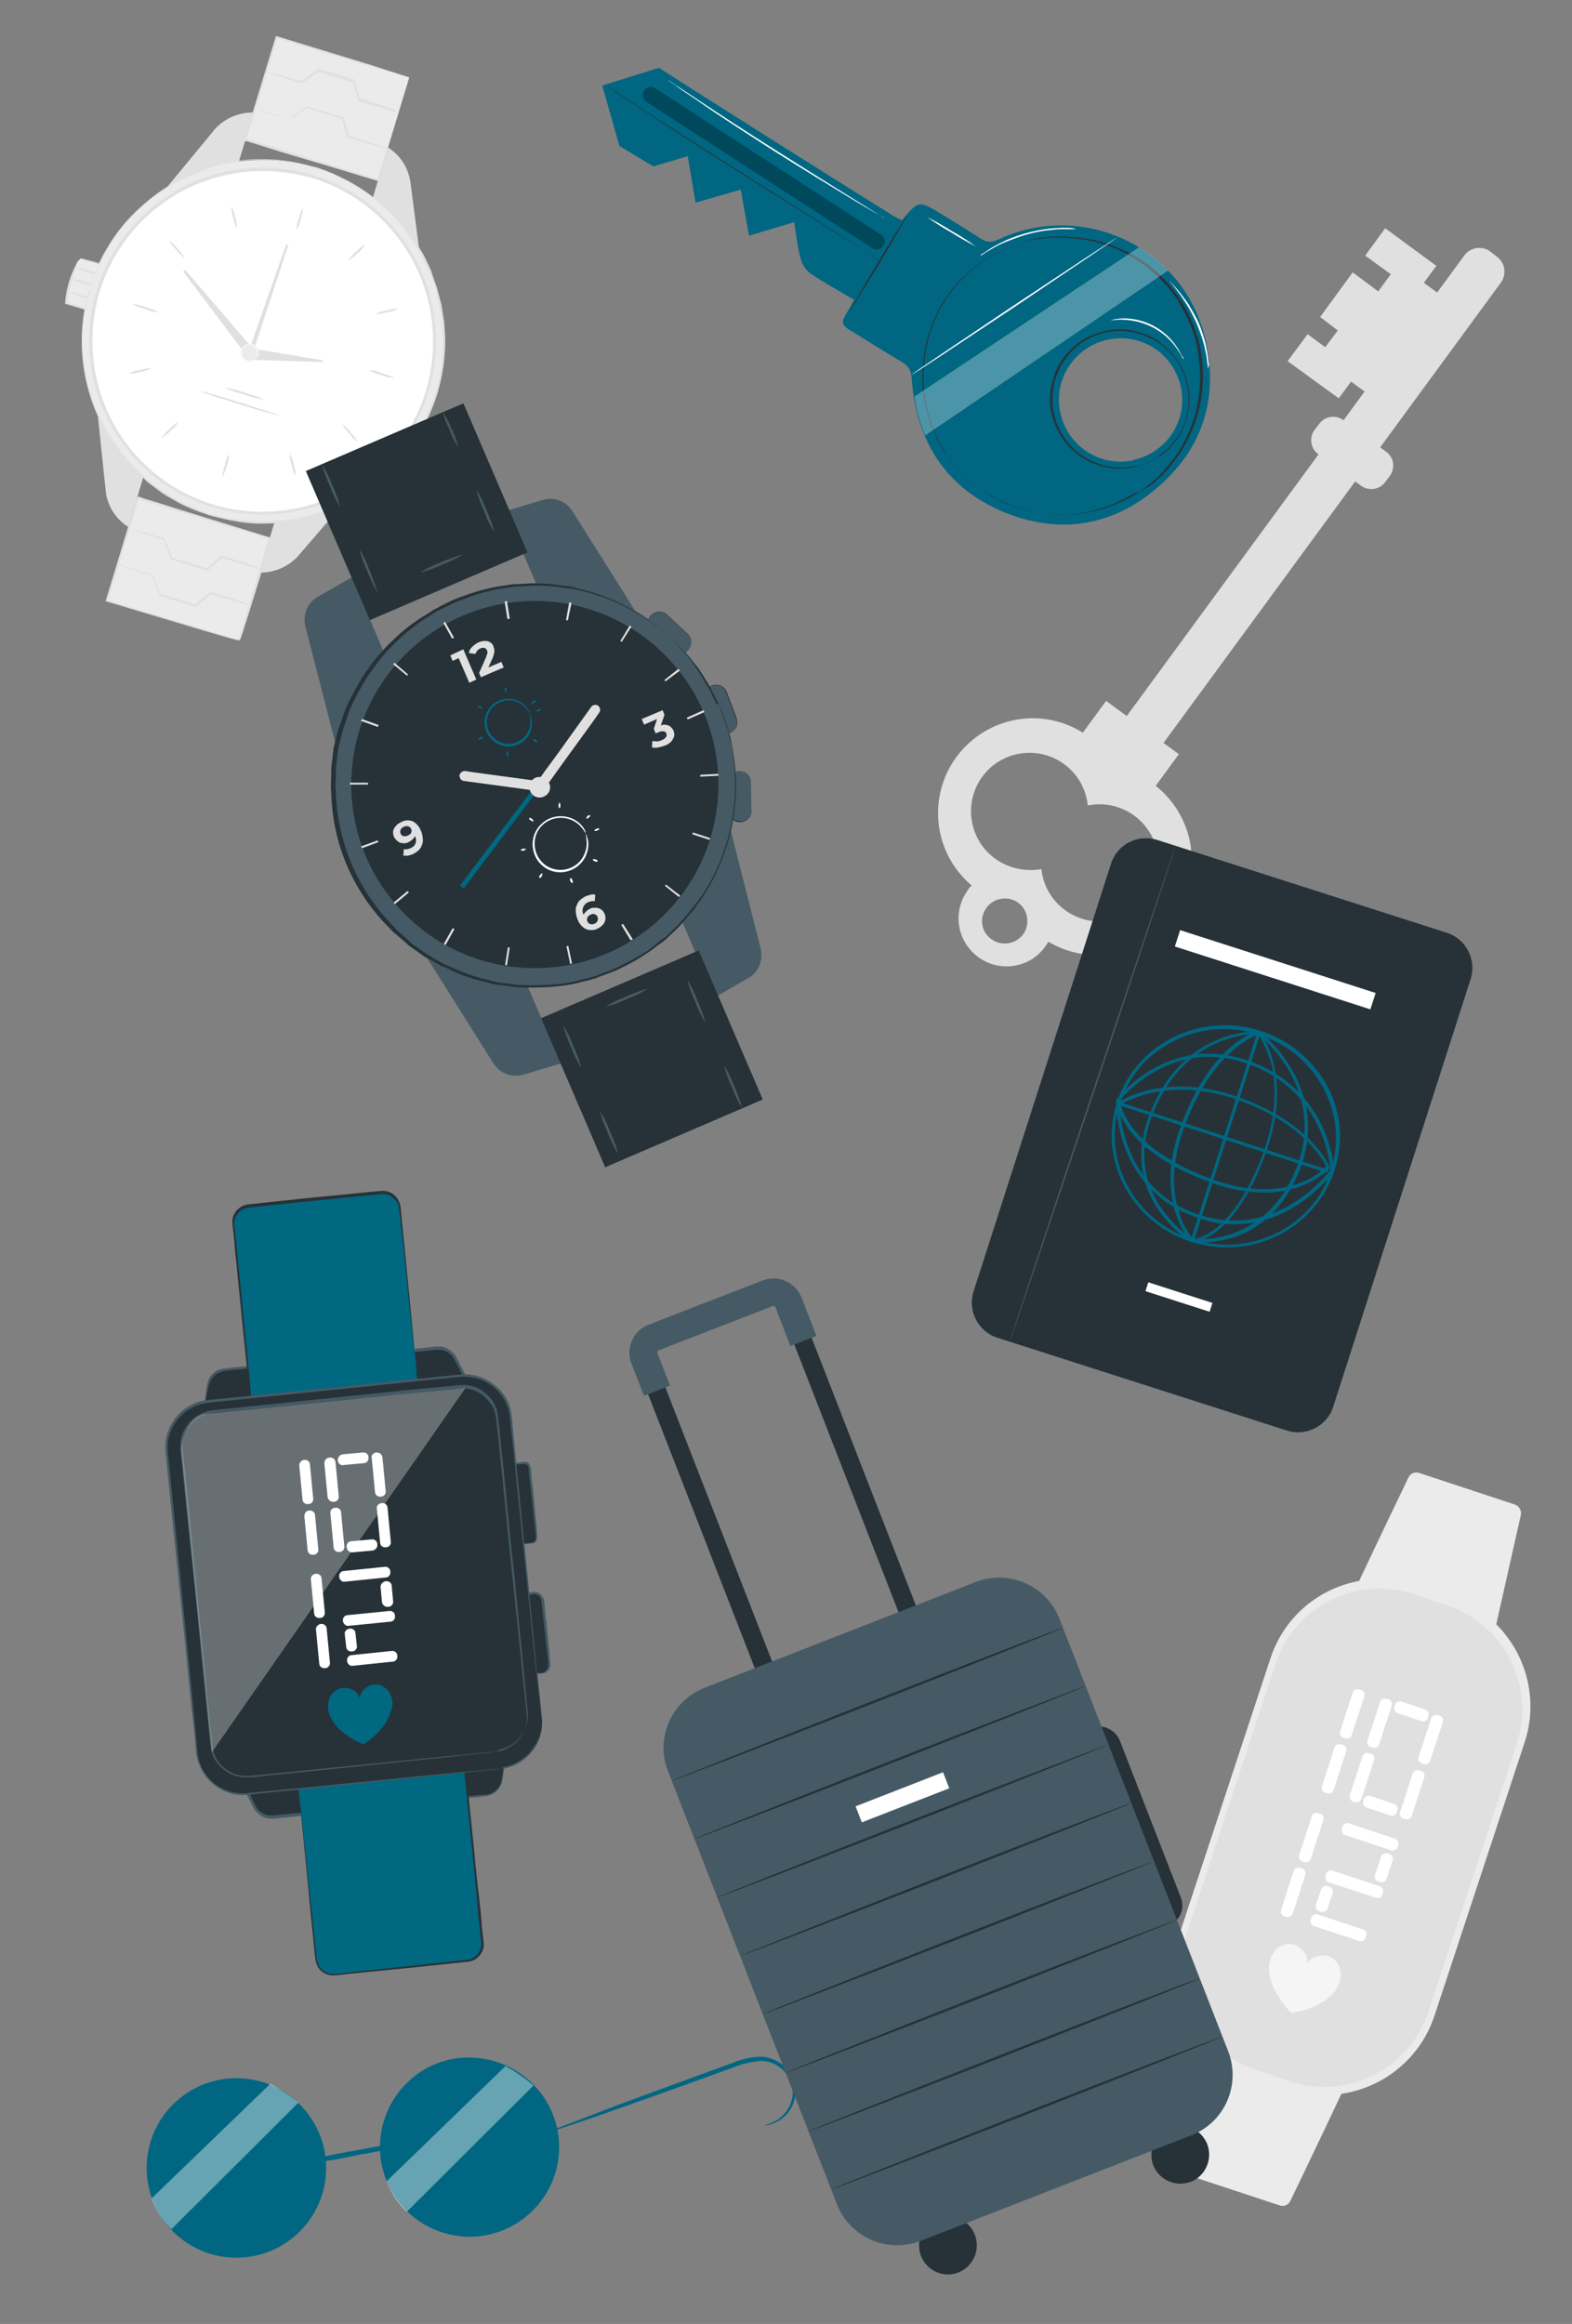 <?xml version="1.0" encoding="utf-8"?>
<!-- Generator: Adobe Illustrator 26.0.1, SVG Export Plug-In . SVG Version: 6.00 Build 0)  -->
<svg version="1.1" id="Calque_1" xmlns="http://www.w3.org/2000/svg" xmlns:xlink="http://www.w3.org/1999/xlink" x="0px" y="0px"
	 viewBox="0 0 338.3 500" style="enable-background:new 0 0 338.3 500;" xml:space="preserve">
<rect x="0" y="0" width="338.3" height="500" fill="#808080" stroke="none"/>
<style type="text/css">
	.st0{fill:#EBEBEB;}
	.st1{fill:#E0E0E0;}
	.st2{fill:#FFFFFF;}
	.st3{fill:#F5F5F5;}
	.st4{fill:#455A64;}
	.st5{fill:#263238;}
	.st6{fill:#006881;}
	.st7{opacity:0.3;}
	.st8{fill:#006681;}
	.st9{opacity:0.3;enable-background:new    ;}
	.st10{opacity:0.3;fill:#FFFFFF;enable-background:new    ;}
	.st11{opacity:0.4;fill:#FFFFFF;enable-background:new    ;}
</style>
<g>
	<g id="freepik--background-complete--inject-10">
		<g>
			<path class="st0" d="M304.8,341l7.5,2.5c13,4.3,20.1,18.4,15.8,31.4l-19.4,58.8c-4.3,13-18.4,20.1-31.4,15.8l-7.5-2.5
				c-13-4.3-20.1-18.4-15.8-31.4l19.4-58.8C277.7,343.7,291.7,336.7,304.8,341z"/>
			<path class="st0" d="M290.7,344.1c0.3-1,9.7-20.6,12.4-26.2c0.4-0.9,1.4-1.3,2.3-1l20.6,6.8c0.9,0.3,1.5,1.3,1.3,2.2l-6.2,27.6
				L290.7,344.1z"/>
			<path class="st0" d="M290.1,447.3c-0.3,1-9.7,20.6-12.4,26.2c-0.4,0.9-1.4,1.3-2.3,1l-20.6-6.8c-0.9-0.3-1.5-1.3-1.3-2.2
				l6.2-27.6L290.1,447.3z"/>
			<path class="st1" d="M304.3,343l7.1,2.4c12.4,4.1,19.1,17.4,15,29.8l-19,57.6c-4.1,12.4-17.4,19.1-29.8,15l-7.1-2.4
				c-12.4-4.1-19.1-17.4-15-29.8l19-57.6C278.6,345.6,291.9,338.9,304.3,343z"/>
			<path class="st2" d="M292.5,363.5l0.4,0.1c0.6,0.2,0.9,0.8,0.7,1.4l-2.7,8.3c-0.2,0.6-0.8,0.9-1.4,0.7l-0.4-0.1
				c-0.6-0.2-0.9-0.8-0.7-1.4l2.7-8.3C291.3,363.6,291.9,363.3,292.5,363.5z"/>
			<path class="st2" d="M288.6,375.3l0.4,0.1c0.6,0.2,0.9,0.8,0.7,1.4l-2.7,8.3c-0.2,0.6-0.8,0.9-1.4,0.7l-0.4-0.1
				c-0.6-0.2-0.9-0.8-0.7-1.4l2.7-8.3C287.3,375.4,288,375.1,288.6,375.3z"/>
			<path class="st2" d="M283.7,390.1l0.4,0.1c0.6,0.2,0.9,0.8,0.7,1.4l-2.7,8.3c-0.2,0.6-0.8,0.9-1.4,0.7l-0.4-0.1
				c-0.6-0.2-0.9-0.8-0.7-1.4l2.7-8.3C282.4,390.2,283.1,389.9,283.7,390.1z"/>
			<path class="st2" d="M279.8,401.9l0.4,0.1c0.6,0.2,0.9,0.8,0.7,1.4l-2.7,8.3c-0.2,0.6-0.8,0.9-1.4,0.7l-0.4-0.1
				c-0.6-0.2-0.9-0.8-0.7-1.4l2.7-8.3C278.5,402,279.2,401.7,279.8,401.9z"/>
			<path class="st2" d="M298.4,365.5l0.4,0.1c0.6,0.2,0.9,0.8,0.7,1.4l-2.7,8.3c-0.2,0.6-0.8,0.9-1.4,0.7l-0.4-0.1
				c-0.6-0.2-0.9-0.8-0.7-1.4l2.7-8.3C297.2,365.6,297.8,365.3,298.4,365.5z"/>
			<path class="st2" d="M294.6,377.2l0.4,0.1c0.6,0.2,0.9,0.8,0.7,1.4l-2.7,8.3c-0.2,0.6-0.8,0.9-1.4,0.7l-0.4-0.1
				c-0.6-0.2-0.9-0.8-0.7-1.4l2.7-8.3C293.4,377.4,294,377,294.6,377.2z"/>
			<path class="st2" d="M309.4,369l0.4,0.1c0.6,0.2,0.9,0.8,0.7,1.4l-2.7,8.3c-0.2,0.6-0.8,0.9-1.4,0.7l-0.4-0.1
				c-0.6-0.2-0.9-0.8-0.7-1.4l2.7-8.3C308.1,369.2,308.8,368.8,309.4,369z"/>
			<path class="st2" d="M305.4,380.9l0.4,0.1c0.6,0.2,0.9,0.8,0.7,1.4l-2.7,8.3c-0.2,0.6-0.8,0.9-1.4,0.7l-0.4-0.1
				c-0.6-0.2-0.9-0.8-0.7-1.4l2.7-8.3C304.2,381,304.8,380.7,305.4,380.9z"/>
			<path class="st2" d="M298.6,398.8l0.4,0.1c0.6,0.2,0.9,0.8,0.7,1.4l-1.3,3.9c-0.2,0.6-0.8,0.9-1.4,0.7l-0.4-0.1
				c-0.6-0.2-0.9-0.8-0.7-1.4l1.3-3.9C297.4,398.9,298,398.6,298.6,398.8z"/>
			<path class="st2" d="M285.7,405.8l0.4,0.1c0.6,0.2,0.9,0.8,0.7,1.4l-1.1,3.3c-0.2,0.6-0.8,0.9-1.4,0.7l-0.4-0.1
				c-0.6-0.2-0.9-0.8-0.7-1.4l1.1-3.3C284.5,405.9,285.1,405.6,285.7,405.8z"/>
			<path class="st2" d="M300.1,367.2l0.1-0.4c0.2-0.6,0.8-0.9,1.4-0.7l5.1,1.7c0.6,0.2,0.9,0.8,0.7,1.4l-0.1,0.4
				c-0.2,0.6-0.8,0.9-1.4,0.7l-5.1-1.7C300.2,368.4,299.9,367.8,300.1,367.2z"/>
			<path class="st2" d="M288.8,393.4l0.1-0.4c0.2-0.6,0.8-0.9,1.4-0.7l9.9,3.3c0.6,0.2,0.9,0.8,0.7,1.4l-0.1,0.4
				c-0.2,0.6-0.8,0.9-1.4,0.7l-9.9-3.3C288.9,394.7,288.6,394,288.8,393.4z"/>
			<path class="st2" d="M285.3,403.6l0.1-0.4c0.2-0.6,0.8-0.9,1.4-0.7l10.1,3.3c0.6,0.2,0.9,0.8,0.7,1.4l-0.1,0.4
				c-0.2,0.6-0.8,0.9-1.4,0.7l-10.1-3.3C285.4,404.9,285.1,404.2,285.3,403.6z"/>
			<path class="st2" d="M282.1,413l0.1-0.4c0.2-0.6,0.8-0.9,1.4-0.7l9.7,3.2c0.6,0.2,0.9,0.8,0.7,1.4l-0.1,0.4
				c-0.2,0.6-0.8,0.9-1.4,0.7l-9.7-3.2C282.2,414.3,281.9,413.6,282.1,413z"/>
			<path class="st2" d="M293.4,387.5l0.1-0.4c0.2-0.6,0.8-0.9,1.4-0.7l5.1,1.7c0.6,0.2,0.9,0.8,0.7,1.4l-0.1,0.4
				c-0.2,0.6-0.8,0.9-1.4,0.7l-5.1-1.7C293.5,388.7,293.2,388.1,293.4,387.5z"/>
			<path class="st3" d="M288.5,424.4c-0.1-1.5-1-2.8-2.3-3.4c-1.3-0.6-4.1-0.3-4.9,1.6c0.5-2.1-1.6-3.9-3-4.3
				c-1.5-0.3-2.9,0.2-3.9,1.4c-0.9,1.1-1.4,2.6-1.3,4c0.1,1.5,0.4,2.9,1.1,4.2c1,1.9,2.2,3.7,3.7,5.2c2.1-0.3,4.2-1,6.1-2
				c1.3-0.7,2.4-1.6,3.3-2.7C288.1,427.2,288.6,425.8,288.5,424.4z"/>
		</g>
	</g>
	<g>
		
			<rect x="58.9" y="8.5" transform="matrix(0.291 -0.957 0.957 0.291 27.569 83.968)" class="st0" width="23.1" height="29.8"/>
		<path class="st1" d="M88,16.7h-0.1l-0.4-0.1l-1.6-0.5L80,14.4L59.5,8.2l0.2-0.1L53,30.1c0,0.1-0.3-0.5-0.1-0.3l0,0l0,0h0.1h0.1
			l0.3,0.1l0.5,0.2l1,0.3l2,0.6l3.8,1.2l7.4,2.3l13.3,4.1l-0.2,0.1c2.1-6.6,3.7-12.1,4.9-16l1.4-4.5c0.2-0.5,0.3-0.9,0.4-1.2
			C87.9,16.9,87.9,16.7,88,16.7c-0.1,0.1-0.1,0.2-0.2,0.3c-0.1,0.3-0.2,0.7-0.3,1.2l-1.3,4.5l-4.8,16.1l0,0.2l-0.2-0.1
			c-4.1-1.2-8.5-2.6-13.3-4l-7.4-2.2l-3.8-1.2l-1.9-0.6l-1-0.3l-0.5-0.2L53,30.4h-0.1h-0.1h-0.1c0.1,0.2-0.2-0.3-0.1-0.3
			c2.4-8,4.7-15.5,6.7-22.1l0.1-0.2l0.2,0l20.6,6.3L86,16l1.5,0.5l0.4,0.1C88,16.7,88,16.7,88,16.7z"/>
		<path class="st1" d="M83.2,32c-0.2,0-0.4-0.1-0.6-0.1l-1.7-0.5l-6.1-1.8h-0.1v-0.1c-0.3-1.2-0.7-2.6-1.1-4l0.1,0.1l-3.5-1.1
			l-4.1-1.3h0.2l-3.8,2.4l-0.1,0h-0.1L57,24.2l-1.5-0.5c-0.2-0.1-0.4-0.1-0.5-0.2c0.2,0,0.4,0.1,0.5,0.1l1.5,0.4l5.4,1.6h-0.2
			l3.7-2.6l0.1-0.1h0.1l4.1,1.2l3.5,1.1H74v0.1c0.4,1.4,0.7,2.8,1.1,4l-0.1-0.1l6,1.9l1.7,0.6C82.9,31.8,83.1,31.9,83.2,32z"/>
		<path class="st1" d="M85.6,24.2c-0.2,0-0.4-0.1-0.6-0.1l-1.7-0.5l-6.1-1.8h-0.1v-0.1c-0.3-1.2-0.7-2.6-1.1-4l0.1,0.1l-3.5-1.1
			l-4.1-1.3h0.2l-3.7,2.5l-0.1,0h-0.1l-5.4-1.7l-1.5-0.6c-0.2-0.1-0.4-0.1-0.5-0.2c0.2,0,0.3,0.1,0.5,0.1l1.6,0.4l5.4,1.6h-0.2
			l3.7-2.6l0.1-0.1h0.1l4.1,1.2l3.5,1.1h0.1v0.1l1.1,4l-0.1-0.1l6,1.9l1.7,0.6C85.2,24,85.4,24.1,85.6,24.2z"/>
		<path class="st1" d="M36,40.2l10.4-12.6c2.1-2.2,5-3.4,8-3.4h0.2l-3.5,11.6l-13.8,6.8L36,40.2z"/>
		<path class="st1" d="M90.2,53.6l-1.9-14.6c-0.5-3-2.2-5.6-4.7-7.2l-0.1-0.1l-3.5,11.6l7.7,13.4L90.2,53.6z"/>
		
			<rect x="29" y="107.5" transform="matrix(0.291 -0.957 0.957 0.291 -88.393 125.607)" class="st0" width="23.1" height="29.8"/>
		<path class="st1" d="M51.4,137.8h-0.1l-0.4-0.1l-1.5-0.4l-5.8-1.7l-20.7-6.2l-0.2-0.1l0.1-0.2c2-6.6,4.3-14.1,6.7-22.1
			c-0.1,0,0.5-0.3,0.3-0.1h0.1h0.1l0.1,0l0.2,0.1l0.5,0.2l1,0.3l2,0.6l3.8,1.2l7.4,2.3l13.3,4.1l0.2,0.1l0,0.2l-5,16.1
			c-0.6,1.9-1.1,3.4-1.4,4.4c-0.2,0.5-0.3,0.9-0.4,1.1C51.5,137.7,51.4,137.8,51.4,137.8c0-0.2,0.1-0.3,0.1-0.4
			c0.1-0.3,0.2-0.7,0.3-1.2c0.3-1.1,0.8-2.6,1.3-4.5c1.2-3.9,2.8-9.4,4.7-16l0.1,0.2l-13.3-4l-7.3-2.2l-3.8-1.2l-2-0.6l-1-0.3
			l-0.5-0.2l-0.2-0.1l-0.1,0h-0.1l0,0l0,0l0.3-0.1c-2.4,8-4.7,15.5-6.7,22.1l-0.1-0.2l20.5,6.3l5.8,1.8l1.6,0.5L51.4,137.8
			L51.4,137.8z"/>
		<path class="st1" d="M56,122.4c-0.2,0-0.4-0.1-0.6-0.1l-1.7-0.5l-6.1-1.8l0.2,0l-3.1,2.7l-0.1,0.1h-0.1l-3.5-1.1l-4.1-1.3h-0.1
			v-0.1c-0.6-1.5-1.1-2.9-1.6-4.2l0.1,0.1l-5.4-1.8l-1.5-0.5c-0.2-0.1-0.4-0.1-0.5-0.2c0.2,0,0.4,0.1,0.5,0.1l1.5,0.4l5.4,1.6h0.1
			v0.1c0.5,1.3,1.1,2.7,1.7,4.2l-0.1-0.1l4.1,1.2l3.5,1.1l-0.2,0l3.1-2.7l0.1-0.1h0.1l6,1.9l1.7,0.6C55.6,122.2,55.8,122.3,56,122.4
			z"/>
		<path class="st1" d="M53.6,130.2c-0.2,0-0.4-0.1-0.6-0.1l-1.7-0.5l-6.1-1.8h0.2l-3.1,2.7l-0.1,0.1h-0.1l-3.5-1.1l-4.1-1.3h-0.1
			v-0.1l-1.7-4.3l0.1,0.1l-5.4-1.7l-1.5-0.5c-0.2-0.1-0.4-0.1-0.5-0.2c0.2,0,0.4,0.1,0.5,0.1l1.5,0.4l5.4,1.6h0.1v0.1
			c0.5,1.3,1.1,2.7,1.7,4.2l-0.1-0.1l4.1,1.2l3.5,1.1h-0.2l3.2-2.7l0.1-0.1h0.1l6,1.9l1.7,0.6C53.2,129.9,53.4,130,53.6,130.2z"/>
		<path class="st1" d="M21.1,89.9l1.7,16.2c0.5,3,2.2,5.6,4.7,7.2l0.1,0.1l3.5-11.6l-7.7-13.4L21.1,89.9z"/>
		<path class="st1" d="M74,108.2l-10,11.6c-2.1,2.2-5,3.4-8,3.4h-0.2l3.5-11.6l13.8-6.8L74,108.2z"/>
		<path class="st0" d="M17.3,55.6l4.3,1.3l-2.9,9.7l-4.3-1.3C14.6,61.9,15.6,58.5,17.3,55.6z"/>
		<path class="st1" d="M17.3,55.6c-0.1,0.2-0.2,0.5-0.3,0.7c-0.2,0.5-0.5,1.1-0.8,1.9c-0.9,2.3-1.5,4.7-1.6,7.1l-0.1-0.2l4.3,1.2
			l0,0l-0.3,0.1c1.1-3.8,2.2-7.2,3-9.7l0.1,0.2l-3.1-1C18,55.8,17.6,55.7,17.3,55.6c0.4,0,0.7,0.1,1.1,0.2c0.8,0.2,1.9,0.5,3.2,0.9
			h0.1v0.2c-0.7,2.5-1.7,6-2.9,9.7l-0.1,0.2l-0.2-0.1l0,0l-4.3-1.3l-0.2,0v-0.2c0.2-2.5,0.8-4.9,1.8-7.1c0.4-0.8,0.7-1.5,0.9-1.9
			C17,56,17.1,55.8,17.3,55.6z"/>
		<path class="st1" d="M14.7,62.6c0.8,0.2,1.6,0.4,2.3,0.7c1.2,0.4,2.3,0.6,2.3,0.7c-0.8,0.2-1.7,0.1-2.4-0.3
			C16.1,63.5,15.4,63.1,14.7,62.6z"/>
		<path class="st1" d="M15.5,60c0.8,0,1.6,0.2,2.4,0.5c0.8,0.2,1.6,0.5,2.2,0.9c-0.8,0-1.6-0.2-2.4-0.5C17,60.8,16.2,60.5,15.5,60z"
			/>
		<path class="st1" d="M16.4,57.6c0.8,0,1.6,0.2,2.4,0.5c0.8,0.2,1.6,0.5,2.2,0.9c-0.8,0-1.6-0.2-2.4-0.5
			C17.8,58.3,17.1,58,16.4,57.6z"/>
		<circle class="st0" cx="56.6" cy="73.4" r="39"/>
		<path class="st1" d="M19.2,62c0,0,0,0.2-0.1,0.6c-0.1,0.4-0.2,1-0.4,1.8l-0.3,1.3c-0.1,0.5-0.2,1-0.2,1.6
			c-0.1,0.6-0.2,1.2-0.3,1.9c-0.1,0.7-0.1,1.5-0.1,2.2c-0.2,3.8,0.2,7.5,1.1,11.2c1.2,4.8,3.3,9.4,6.3,13.4l1.2,1.7
			c0.5,0.5,0.9,1.1,1.4,1.6c0.5,0.6,1,1.1,1.5,1.6c0.5,0.5,1.1,1,1.6,1.5l0.8,0.8c0.3,0.2,0.6,0.5,0.9,0.7l1.9,1.4
			c0.6,0.5,1.3,0.8,2,1.3c0.7,0.4,1.4,0.8,2.1,1.2c1.5,0.8,3,1.4,4.5,2c0.8,0.3,1.6,0.6,2.4,0.8l2.5,0.6c0.4,0.1,0.8,0.2,1.3,0.3
			l1.3,0.2c0.9,0.1,1.7,0.3,2.6,0.3c1.8,0.1,3.6,0.2,5.4,0.1l1.4-0.1l0.7,0l0.7-0.1l2.8-0.4c0.9-0.2,1.8-0.5,2.7-0.7
			c0.5-0.1,0.9-0.2,1.4-0.4l1.3-0.5c1.8-0.7,3.6-1.4,5.3-2.3l2.5-1.5l0.6-0.4l0.6-0.4l1.2-0.9l1.2-0.9l1.1-1l1.1-1l0.6-0.5l0.5-0.6
			l2.1-2.2l1.8-2.4c4.9-6.8,7.4-15.1,7.1-23.4c-0.1-1-0.1-2-0.2-3.1c-0.1-1-0.3-2-0.5-3l-0.1-0.7l-0.2-0.7L94,63.3l-0.4-1.5
			l-0.5-1.4l-0.5-1.4l-0.3-0.7L92,57.7l-1.3-2.7c-0.9-1.7-2-3.3-3.1-4.9l-0.8-1.1c-0.3-0.4-0.6-0.7-0.9-1.1
			c-0.6-0.7-1.2-1.4-1.9-2.1L82,44l-0.5-0.5l-0.6-0.4l-1.1-0.8c-1.4-1.1-2.9-2.1-4.5-3c-0.8-0.4-1.6-0.8-2.4-1.2l-1.2-0.6
			c-0.4-0.2-0.8-0.3-1.2-0.5l-2.4-0.9c-0.8-0.3-1.6-0.4-2.5-0.6c-1.6-0.4-3.2-0.7-4.9-0.9c-0.8-0.1-1.6-0.2-2.4-0.2
			c-0.8,0-1.6-0.1-2.4-0.1l-2.3,0.1l-1.2,0.1l-1.1,0.2l-2.2,0.3c-0.7,0.1-1.4,0.3-2.1,0.5s-1.4,0.3-2.1,0.5L43,37
			c-4.7,1.7-9,4.3-12.6,7.7c-2.8,2.5-5.2,5.4-7.1,8.7c-0.4,0.6-0.8,1.2-1.1,1.9L21.3,57c-0.3,0.5-0.5,1-0.7,1.5
			c-0.2,0.5-0.3,0.9-0.5,1.3l-0.6,1.7C19.4,61.9,19.3,62.1,19.2,62c0,0.1,0.1-0.1,0.2-0.5c0.1-0.4,0.3-1,0.6-1.8l0.5-1.3
			c0.2-0.5,0.4-1,0.7-1.5l0.8-1.7c0.3-0.6,0.7-1.2,1.1-1.9c1.9-3.3,4.3-6.2,7.1-8.7c3.7-3.4,8-6.1,12.7-7.8l2-0.7
			c0.7-0.2,1.4-0.4,2.1-0.6c0.7-0.2,1.4-0.4,2.1-0.5l2.2-0.4l1.1-0.2l1.2-0.1l2.4-0.1c0.8,0,1.6,0.1,2.4,0.1c0.8,0,1.6,0.1,2.4,0.2
			c1.7,0.2,3.3,0.5,4.9,0.9c0.8,0.2,1.7,0.4,2.5,0.6l2.4,0.9c0.4,0.2,0.8,0.3,1.2,0.5l1.2,0.6c0.8,0.4,1.6,0.7,2.4,1.2
			c1.6,0.9,3.1,1.9,4.6,3l1.1,0.8c0.2,0.1,0.4,0.3,0.6,0.4l0.5,0.5l2.1,1.9c0.7,0.7,1.3,1.4,1.9,2.1c0.3,0.4,0.7,0.7,0.9,1.1L88,50
			c1.2,1.6,2.2,3.2,3.2,4.9l1.3,2.7l0.3,0.7L93,59l0.5,1.4l0.5,1.4l0.4,1.5l0.4,1.5l0.2,0.7l0.1,0.8c0.2,1,0.3,2,0.5,3
			c0.1,1,0.1,2.1,0.2,3.1c0.1,4.2-0.5,8.4-1.7,12.4c-1.3,4-3.1,7.8-5.5,11.3l-1.9,2.5l-2.1,2.3c-0.2,0.2-0.3,0.4-0.5,0.6l-0.6,0.5
			l-1.1,1l-1.1,1l-1.2,0.9l-1.2,0.9l-0.6,0.4l-0.6,0.4l-2.5,1.5c-1.7,0.9-3.5,1.7-5.4,2.3l-1.4,0.5c-0.5,0.2-0.9,0.2-1.4,0.4
			c-0.9,0.2-1.8,0.5-2.8,0.7l-2.8,0.4l-0.7,0.1c-0.2,0-0.5,0-0.7,0l-1.4,0.1c-1.8,0.1-3.6,0.1-5.4-0.1c-0.9-0.1-1.8-0.2-2.6-0.4
			l-1.3-0.2c-0.4-0.1-0.9-0.2-1.3-0.3l-2.5-0.6c-0.8-0.2-1.6-0.6-2.4-0.8c-1.6-0.6-3.1-1.2-4.6-2c-0.7-0.4-1.4-0.8-2.1-1.2
			c-0.7-0.4-1.4-0.8-2-1.3l-1.9-1.4l-0.9-0.7l-0.8-0.8l-1.7-1.5c-0.6-0.5-1-1.1-1.5-1.6s-1-1.1-1.4-1.6l-1.2-1.7
			c-2.9-4.1-5.1-8.7-6.2-13.5c-0.9-3.7-1.3-7.5-1.1-11.2c0-0.7,0.1-1.5,0.2-2.2c0.1-0.7,0.2-1.3,0.3-1.9c0.1-0.6,0.2-1.1,0.3-1.6
			l0.3-1.3c0.2-0.8,0.4-1.4,0.5-1.8C19.2,62.2,19.2,62,19.2,62z"/>
		<circle class="st2" cx="56.6" cy="73.4" r="36.9"/>
		<path class="st1" d="M56.5,110.7c-20.6,0-37.3-16.7-37.3-37.4c0-3.7,0.5-7.3,1.6-10.8l0.4,0.1l-0.4-0.1
			c6-19.7,26.9-30.8,46.6-24.8s30.8,26.9,24.8,46.6C87.5,100,73,110.7,56.5,110.7z M56.5,36.8c-20.2,0-36.7,16.4-36.6,36.7
			c0,20.2,16.4,36.7,36.7,36.6s36.7-16.4,36.6-36.7c0-16.1-10.6-30.4-26-35.1C63.7,37.3,60.1,36.8,56.5,36.8L56.5,36.8z"/>
		<path class="st1" d="M49.3,97.7c0,0.9-0.2,1.7-0.5,2.5c-0.2,0.8-0.5,1.6-0.9,2.4c0-0.9,0.2-1.7,0.5-2.5
			C48.5,99.2,48.9,98.4,49.3,97.7z"/>
		<path class="st1" d="M38.5,90.7c-0.5,0.7-1,1.4-1.7,1.9c-0.6,0.6-1.2,1.2-2,1.6c0.5-0.7,1-1.4,1.7-1.9
			C37,91.7,37.7,91.2,38.5,90.7z"/>
		<path class="st1" d="M32.6,79.2c-0.7,0.4-1.5,0.7-2.4,0.8c-0.8,0.3-1.7,0.4-2.5,0.4c0.7-0.4,1.5-0.7,2.4-0.8
			C30.9,79.4,31.7,79.2,32.6,79.2z"/>
		<path class="st1" d="M63.8,49.5c0-0.9,0.2-1.7,0.5-2.5c0.2-0.8,0.5-1.6,0.9-2.4c0,0.9-0.2,1.7-0.5,2.5
			C64.6,47.9,64.3,48.7,63.8,49.5z"/>
		<path class="st1" d="M51,49.2c-0.4-0.8-0.7-1.6-0.8-2.4c-0.3-0.8-0.4-1.7-0.4-2.5c0.4,0.8,0.7,1.6,0.8,2.4
			C50.9,47.5,51,48.4,51,49.2z"/>
		<path class="st1" d="M39.7,55.5c-0.7-0.5-1.3-1.1-1.8-1.8c-0.6-0.6-1.2-1.3-1.6-2c0.7,0.5,1.4,1.1,1.9,1.8
			C38.8,54.1,39.3,54.8,39.7,55.5z"/>
		<path class="st1" d="M28.4,65.4c1,0.1,2,0.3,2.9,0.7c1,0.2,1.9,0.6,2.8,1.1c-1-0.1-2-0.3-2.9-0.7C30.2,66.2,29.3,65.9,28.4,65.4z"
			/>
		<path class="st1" d="M74.9,56.1c0.5-0.7,1-1.4,1.7-1.9c0.6-0.6,1.2-1.2,2-1.6c-0.5,0.7-1,1.4-1.7,1.9
			C76.3,55.1,75.6,55.7,74.9,56.1z"/>
		<path class="st1" d="M80.8,67.6c0.7-0.4,1.5-0.7,2.4-0.8c0.8-0.3,1.7-0.4,2.5-0.4c-0.7,0.4-1.5,0.7-2.4,0.8
			C82.5,67.4,81.6,67.6,80.8,67.6z"/>
		<path class="st1" d="M62.4,97.6c0.4,0.8,0.7,1.6,0.8,2.4c0.3,0.8,0.4,1.7,0.4,2.5c-0.4-0.8-0.7-1.6-0.8-2.4
			C62.5,99.3,62.4,98.5,62.4,97.6z"/>
		<path class="st1" d="M73.7,91.3c0.7,0.5,1.3,1.1,1.8,1.8c0.6,0.6,1.1,1.3,1.5,2c-0.7-0.5-1.3-1.1-1.8-1.8
			C74.6,92.8,74.1,92.1,73.7,91.3z"/>
		<path class="st1" d="M85,81.4c-1-0.1-2-0.3-2.9-0.7c-1-0.2-1.9-0.6-2.8-1.1c1,0.1,2,0.3,2.9,0.7C83.1,80.6,84.1,80.9,85,81.4z"/>
		<path class="st1" d="M61.8,52.6L61.8,52.6c-0.1,0-0.3,0-0.3,0.2l-7.7,22l0.9,0.3L62,52.9C62.1,52.8,62,52.6,61.8,52.6z"/>
		<path class="st1" d="M54.4,75l14.9,2.5c0.1,0,0.2,0.1,0.2,0.2c0,0.1-0.1,0.2-0.2,0.2L54,77.4L54.4,75z"/>
		<polygon class="st1" points="53.7,74.2 39.9,58.1 39.4,58.4 52.3,75.5 		"/>
		<path class="st0" d="M55.2,77c-0.6,0.8-1.7,1-2.5,0.4c-0.8-0.6-1-1.7-0.4-2.5c0.6-0.8,1.7-1,2.5-0.4c0,0,0,0,0,0
			C55.6,75.1,55.8,76.2,55.2,77z"/>
		<path class="st3" d="M55.2,77c0,0,0.1-0.2,0.1-0.4c0.1-0.4,0.1-0.8,0-1.1c-0.2-0.5-0.6-0.9-1.1-1.1c-0.9-0.3-1.8,0.2-2,1
			c-0.3,0.9,0.2,1.8,1,2c0.2,0.1,0.4,0.1,0.6,0.1c0.4,0,0.8-0.1,1.1-0.3C55,77.1,55.2,77,55.2,77c0,0,0,0.1-0.2,0.3
			c-0.3,0.3-0.7,0.5-1.2,0.5c-0.7,0-1.3-0.3-1.7-0.8c-0.6-0.9-0.4-2.1,0.5-2.7c0.5-0.3,1.1-0.4,1.7-0.3c0.6,0.2,1.1,0.7,1.3,1.4
			c0.1,0.4,0.1,0.9-0.1,1.3C55.3,76.9,55.2,77.1,55.2,77z"/>
		<path class="st1" d="M57,86c-1.5-0.2-3-0.6-4.4-1.1c-1.5-0.4-2.9-0.9-4.3-1.5c1.5,0.2,3,0.6,4.4,1.1C54.2,84.9,55.6,85.4,57,86z"
			/>
		<path class="st1" d="M60.1,89.4c0,0.1-3.8-0.9-8.5-2.4s-8.4-2.6-8.4-2.8c0-0.1,3.8,0.9,8.5,2.4S60.2,89.3,60.1,89.4z"/>
	</g>
	<g>
		<path class="st1" d="M323,60.8l-76.9,104.9c-1.3,1.8-3.8,2.2-5.6,0.9l-1.4-1.1c-1.8-1.3-2.2-3.8-0.9-5.6L315.1,55
			c1.3-1.8,3.8-2.2,5.6-0.9l1.4,1.1C323.9,56.5,324.3,59,323,60.8z"/>
		
			<rect x="286.4" y="69" transform="matrix(0.591 -0.807 0.807 0.591 64.219 271.288)" class="st1" width="26.4" height="6.6"/>
		<path class="st1" d="M299.1,102.4l-1,1.3c-1.2,1.7-3.6,2-5.2,0.8l-9.2-6.8c-1.7-1.2-2-3.6-0.8-5.2l1-1.3c1.2-1.7,3.6-2,5.2-0.8
			l9.2,6.8C300,98.4,300.3,100.7,299.1,102.4z"/>
		<polygon class="st1" points="309.1,57.2 298.1,49.1 293.8,55 299.3,59 296.6,62.7 291.1,58.6 284.1,68.2 287.9,71.1 285.2,74.7 
			281.4,71.9 277.1,77.7 288.1,85.7 		"/>
		
			<rect x="236.9" y="151.4" transform="matrix(0.591 -0.807 0.807 0.591 -30.766 261.537)" class="st1" width="11.2" height="19.4"/>
		<path class="st1" d="M224.9,203.7c0.3-0.4,0.5-0.7,0.7-1.1c9,5.4,20.7,3,26.9-5.5l0,0c6.7-9.1,4.7-21.8-4.4-28.5l-13.8-10.1
			c-9.1-6.7-21.8-4.7-28.5,4.4c0,0,0,0,0,0l0,0c-6.3,8.6-4.9,20.7,3.3,27.6c-0.3,0.3-0.6,0.6-0.8,1c-3.4,4.6-2.4,11,2.2,14.4
			C215.1,209.3,221.6,208.3,224.9,203.7z M214.1,184.7c-5.6-4.1-6.8-12-2.7-17.6c4.1-5.6,12-6.8,17.6-2.7c2.9,2.1,4.7,5.3,5.1,8.9
			c6.8-1.4,13.5,3,14.9,9.8s-3,13.5-9.8,14.9c-6.8,1.4-13.5-3-14.9-9.8c-0.1-0.4-0.1-0.8-0.2-1.2C220.6,187.6,217,186.8,214.1,184.7
			z M212.3,195.3c1.6-2.2,4.7-2.6,6.8-1.1c2.2,1.6,2.6,4.7,1.1,6.8c-1.6,2.2-4.7,2.6-6.8,1.1c0,0,0,0,0,0
			C211.1,200.5,210.7,197.5,212.3,195.3L212.3,195.3z"/>
	</g>
</g>
<g id="freepik--wristwatch-2--inject-10">
	<path class="st4" d="M159.3,176.8L159.3,176.8c-1.4,0-2.5-1.1-2.5-2.4c0,0,0,0,0,0l-0.1-6c0-1.4,1.1-2.5,2.4-2.5l0,0
		c1.4,0,2.5,1.1,2.5,2.4l0.1,6C161.8,175.7,160.7,176.8,159.3,176.8C159.3,176.8,159.3,176.8,159.3,176.8z"/>
	<path class="st5" d="M159.3,176.9c-1.4,0-2.5-1.1-2.5-2.5l-0.1-6c0-1.4,1.1-2.5,2.5-2.5c0,0,0,0,0,0l0,0c1.4,0,2.5,1.1,2.5,2.5
		l0.1,6C161.8,175.7,160.7,176.8,159.3,176.9L159.3,176.9L159.3,176.9z M159.2,165.9L159.2,165.9c-0.6,0-1.3,0.3-1.7,0.7
		c-0.5,0.5-0.7,1.1-0.7,1.7l0.1,6c0,1.3,1.1,2.4,2.5,2.4l0,0c1.3,0,2.4-1.1,2.4-2.5l-0.1-6C161.6,167,160.5,165.9,159.2,165.9z"/>
	<path class="st4" d="M148.1,139.9L148.1,139.9c-0.9,1-2.5,1-3.5,0.1l-4.4-4.1c-1-0.9-1-2.5-0.1-3.5c0,0,0,0,0,0l0,0
		c0.9-1,2.5-1,3.5-0.1l4.4,4.1C148.9,137.3,149,138.9,148.1,139.9C148.1,139.9,148.1,139.9,148.1,139.9z"/>
	<path class="st5" d="M146.3,140.7c-0.6,0-1.2-0.2-1.7-0.7l-4.4-4.1c-0.5-0.5-0.8-1.1-0.8-1.7c0-1.4,1-2.5,2.4-2.6c0,0,0,0,0,0h0.1
		c0.6,0,1.2,0.2,1.7,0.7l4.4,4.1c0.5,0.5,0.8,1.1,0.8,1.7c0,0.7-0.2,1.3-0.7,1.8l0,0C147.6,140.4,147,140.7,146.3,140.7L146.3,140.7
		z M141.9,131.7L141.9,131.7c-0.7,0-1.3,0.3-1.8,0.8c-0.4,0.5-0.7,1.1-0.7,1.7c0,0.6,0.3,1.3,0.8,1.7l4.4,4.1c0.5,0.4,1,0.7,1.7,0.7
		h0.1c0.6,0,1.3-0.3,1.7-0.8l0,0c0.9-1,0.9-2.5-0.1-3.4l-4.4-4.1C143.1,131.9,142.5,131.7,141.9,131.7L141.9,131.7z"/>
	<path class="st4" d="M157.1,157.7L157.1,157.7c-1.3,0.5-2.7-0.1-3.2-1.4c0,0,0,0,0,0l-2.1-5.6c-0.5-1.3,0.1-2.7,1.4-3.2l0,0
		c1.3-0.5,2.7,0.2,3.2,1.4l2.1,5.6C159,155.8,158.4,157.2,157.1,157.7z"/>
	<path class="st5" d="M156.2,157.9c-1,0-2-0.6-2.3-1.6l-2.1-5.6c-0.5-1.3,0.1-2.7,1.4-3.2c1.3-0.5,2.7,0.1,3.2,1.4c0,0,0,0,0,0
		l2.1,5.6c0.2,0.6,0.2,1.3,0,1.9c-0.3,0.6-0.8,1.1-1.4,1.3l0,0C156.8,157.8,156.5,157.9,156.2,157.9z M154.1,147.4
		c-0.3,0-0.6,0.1-0.9,0.2c-0.6,0.2-1.1,0.7-1.4,1.3c-0.3,0.6-0.3,1.3,0,1.9l2.1,5.6c0.5,1.3,1.9,1.9,3.1,1.4c0,0,0,0,0,0l0,0
		c1.3-0.5,1.9-1.9,1.4-3.1c0,0,0,0,0,0l-2.1-5.6C156,148,155.1,147.4,154.1,147.4L154.1,147.4z"/>
	<path class="st4" d="M65.7,134.7l7.4,28.8l10.4-21.1l-7.8-18.2l-7.3,4.2C66.2,129.6,65.1,132.2,65.7,134.7z"/>
	<path class="st4" d="M123.2,110l15.8,25.1l-22.5-6.9l-7.8-18.2l8-2.4C119.2,106.8,121.8,107.8,123.2,110z"/>
	<path class="st4" d="M163.7,204.1l-7.3-28.8l-10.4,21.1l7.8,18.2l7.3-4.2C163.2,209.2,164.3,206.6,163.7,204.1z"/>
	<path class="st4" d="M106.2,228.8l-15.8-25.1l22.5,7l7.8,18.1l-8,2.4C110.2,231.9,107.6,231,106.2,228.8z"/>
	
		<ellipse transform="matrix(0.38 -0.925 0.925 0.38 -84.823 211.133)" class="st4" cx="115.1" cy="168.8" rx="43.2" ry="43.2"/>
	<path class="st5" d="M154.8,151.8c0,0-0.1-0.2-0.3-0.6l-0.9-1.8l-0.7-1.4c-0.3-0.5-0.6-1-1-1.6l-1.1-1.8c-0.4-0.7-0.9-1.3-1.5-1.9
		c-2.5-3.3-5.5-6.2-8.9-8.6c-4.5-3.2-9.5-5.6-14.9-6.9l-2.2-0.5c-0.8-0.1-1.6-0.2-2.4-0.3s-1.6-0.3-2.4-0.3l-2.5-0.1h-1.3l-1.3,0.1
		l-2.6,0.1c-0.9,0.1-1.7,0.3-2.6,0.4c-0.9,0.1-1.8,0.3-2.6,0.5c-1.8,0.4-3.5,0.9-5.2,1.6c-0.9,0.3-1.8,0.6-2.6,1l-2.5,1.2
		c-0.4,0.2-0.9,0.4-1.3,0.6l-1.2,0.8c-0.8,0.5-1.7,1-2.5,1.6c-3.3,2.4-6.2,5.1-8.8,8.3c-0.6,0.8-1.2,1.7-1.8,2.5
		c-0.3,0.4-0.6,0.8-0.9,1.3l-0.8,1.4c-1.1,1.8-2,3.7-2.9,5.7l-1,3.1l-0.3,0.8l-0.2,0.8l-0.4,1.6l-0.4,1.6l-0.2,1.6l-0.2,1.7
		l-0.1,0.8v0.8c0,1.1-0.1,2.2-0.1,3.4l0.2,3.4c0.8,9.2,4.5,18,10.7,24.9l2.3,2.5l2.5,2.2l0.6,0.6l0.7,0.5l1.4,1l1.4,1l1.4,0.8
		l1.4,0.8l0.7,0.4l0.7,0.3l3,1.3c2,0.8,4,1.4,6.1,1.9l1.5,0.4c0.5,0.1,1,0.2,1.5,0.2c1,0.1,2.1,0.3,3.1,0.4c2,0.1,4.1,0.1,6.1,0
		c2-0.1,4-0.3,5.9-0.7c1-0.2,1.9-0.5,2.9-0.7l1.4-0.4c0.5-0.1,0.9-0.3,1.4-0.5l2.7-1c0.9-0.4,1.7-0.8,2.5-1.2
		c1.6-0.8,3.2-1.7,4.8-2.7c0.7-0.5,1.5-1,2.1-1.6c0.7-0.6,1.4-1.1,2.1-1.6l1.9-1.8l0.9-0.9l0.8-0.9c0.5-0.6,1.1-1.2,1.6-1.9
		s1-1.3,1.5-1.9s0.9-1.3,1.4-1.9l1.2-2c2.7-4.8,4.5-10.1,5.2-15.5c0.6-4.1,0.5-8.3-0.1-12.4c-0.1-0.8-0.2-1.7-0.4-2.4
		s-0.4-1.4-0.5-2.1s-0.3-1.2-0.5-1.8s-0.4-1-0.5-1.4l-0.7-1.9c-0.1-0.4-0.2-0.7-0.2-0.7s0.1,0.2,0.3,0.6c0.2,0.4,0.4,1.1,0.7,1.9
		l0.5,1.4c0.2,0.5,0.3,1.1,0.5,1.8s0.4,1.3,0.5,2.1c0.2,0.8,0.3,1.6,0.4,2.4c0.7,4.1,0.8,8.3,0.2,12.5c-0.7,5.5-2.5,10.8-5.2,15.7
		l-1.2,2c-0.4,0.7-0.9,1.3-1.4,2s-0.9,1.4-1.5,2l-1.6,1.9l-0.8,0.9l-0.9,0.9l-1.9,1.8c-0.6,0.6-1.4,1.1-2.1,1.6
		c-0.7,0.6-1.4,1.1-2.2,1.6c-1.5,1-3.1,2-4.8,2.8c-0.9,0.4-1.7,0.9-2.6,1.2l-2.7,1c-0.5,0.2-0.9,0.4-1.4,0.5l-1.4,0.4
		c-1,0.2-1.9,0.5-2.9,0.7c-2,0.4-4,0.6-6,0.7c-2.1,0.1-4.1,0.1-6.2,0c-1-0.1-2.1-0.3-3.1-0.4c-0.5-0.1-1.1-0.1-1.6-0.2l-1.6-0.4
		c-2.1-0.5-4.2-1.1-6.2-1.9l-3-1.4l-0.8-0.3l-0.7-0.4l-1.4-0.8l-1.5-0.8l-1.4-1l-1.4-1l-0.7-0.5l-0.6-0.6l-2.6-2.2l-2.4-2.5
		c-6.3-7-10.1-15.8-10.8-25.2c-0.1-1.1-0.1-2.3-0.2-3.4l0.1-3.4v-0.9l0.1-0.8l0.2-1.7l0.2-1.7l0.4-1.6l0.4-1.6l0.2-0.8l0.3-0.8
		c0.4-1,0.7-2.1,1.1-3.1c0.8-2,1.8-3.9,2.9-5.8l0.8-1.4c0.3-0.5,0.6-0.9,0.9-1.3c0.6-0.9,1.2-1.7,1.9-2.6c1.3-1.6,2.7-3.1,4.2-4.5
		c1.5-1.4,3-2.7,4.7-3.8c0.8-0.6,1.7-1.1,2.5-1.6l1.2-0.8c0.4-0.2,0.9-0.4,1.3-0.7l2.6-1.3c0.9-0.4,1.8-0.7,2.6-1
		c1.7-0.6,3.5-1.2,5.3-1.6c0.9-0.2,1.8-0.4,2.6-0.5c0.9-0.1,1.8-0.3,2.6-0.4l2.6-0.1l1.3-0.1h1.3l2.5,0.1c0.8,0.1,1.6,0.2,2.4,0.3
		c0.8,0.1,1.6,0.2,2.4,0.3l2.3,0.6c5.4,1.3,10.5,3.7,15,7c3.4,2.4,6.4,5.4,8.9,8.8c0.5,0.7,1,1.3,1.4,2l1.1,1.8
		c0.3,0.6,0.7,1.1,1,1.6l0.7,1.4l0.9,1.9C154.7,151.6,154.8,151.8,154.8,151.8z"/>
	<circle class="st5" cx="115.1" cy="168.8" r="39.5"/>
	<path class="st1" d="M122.7,207.4l-0.8-3.8l0.4-0.1l0.8,3.8L122.7,207.4z M109.1,207.7l-0.4-0.1l0.6-3.8l0.4,0.1L109.1,207.7z
		 M135.7,202.3l-2-3.3l0.4-0.2l2.1,3.3L135.7,202.3z M95.9,203.3l-0.4-0.2l1.9-3.4l0.4,0.2L95.9,203.3z M146.1,193l-3-2.4l0.2-0.3
		l3.1,2.4L146.1,193z M85,194.5l-0.3-0.3l3-2.5L88,192L85,194.5z M152.7,180.7l-3.7-1.2c0-0.1,0.1-0.3,0.1-0.4l3.7,1.2
		C152.8,180.4,152.7,180.6,152.7,180.7L152.7,180.7z M77.9,182.5c0-0.1-0.1-0.3-0.2-0.4l3.6-1.3c0,0.1,0.1,0.3,0.1,0.4L77.9,182.5z
		 M154.6,166.9l-3.9,0.2c0-0.1,0-0.3,0-0.4l3.9-0.2C154.6,166.6,154.6,166.7,154.6,166.9L154.6,166.9z M79.2,168.8h-3.9v-0.4h3.9
		V168.8z M148,154.8c-0.1-0.1-0.1-0.3-0.2-0.4l3.6-1.6c0.1,0.1,0.1,0.3,0.2,0.4L148,154.8z M81.3,156.4l-3.6-1.3l0.2-0.4l3.6,1.3
		L81.3,156.4z M143.2,146.6l-0.2-0.3l3-2.4l0.3,0.4L143.2,146.6z M87.6,145.4l-3-2.5l0.3-0.3l2.9,2.5L87.6,145.4z M133.8,138.1
		l-0.3-0.2l2-3.3l0.4,0.2L133.8,138.1z M97.3,137.4l-1.9-3.4l0.4-0.2l1.9,3.4L97.3,137.4z M122.2,133.5l-0.4-0.1l0.7-3.8l0.5,0.1
		L122.2,133.5z M109.2,133.2l-0.6-3.8l0.5-0.1l0.6,3.8L109.2,133.2z"/>
	<path class="st1" d="M99.7,139.7l2.8,6.5l-1.5,0.7l-2.3-5.3l-1.3,0.6l-0.5-1.2L99.7,139.7z"/>
	<path class="st1" d="M107.9,142.4l0.5,1.2l-4.9,2.1l-0.4-0.9l1.5-3.4c0.1-0.3,0.2-0.6,0.3-0.9c0-0.2,0-0.4-0.1-0.6
		c-0.1-0.2-0.3-0.4-0.5-0.5c-0.3-0.1-0.6,0-0.9,0.1c-0.3,0.1-0.5,0.3-0.7,0.5c-0.2,0.2-0.3,0.5-0.4,0.7l-1.4-0.2
		c0.1-0.5,0.3-1,0.7-1.3c0.4-0.4,0.9-0.8,1.4-1c0.4-0.2,0.9-0.3,1.4-0.3c0.4,0,0.8,0.1,1.1,0.3c0.3,0.2,0.6,0.5,0.7,0.9
		c0.1,0.3,0.2,0.7,0.2,1.1c-0.1,0.5-0.2,1-0.4,1.4l-0.9,2L107.9,142.4z"/>
	<path class="st1" d="M88.8,176.7c0.8,0.4,1.5,1.2,1.8,2.1c0.3,0.6,0.4,1.4,0.4,2.1c0,0.6-0.3,1.2-0.6,1.7c-0.4,0.5-1,0.9-1.6,1.2
		c-0.3,0.1-0.7,0.2-1,0.3c-0.3,0-0.6,0-1,0l0.1-1.4c0.5,0.1,0.9,0,1.4-0.2c0.5-0.2,0.9-0.5,1.1-1c0.2-0.5,0.2-1.1-0.1-1.6
		c-0.3,0.6-0.8,1-1.4,1.3c-0.4,0.2-0.8,0.3-1.2,0.2c-0.4,0-0.8-0.1-1.1-0.4c-0.3-0.2-0.6-0.6-0.8-0.9c-0.2-0.4-0.2-0.8-0.2-1.3
		c0.1-0.4,0.3-0.8,0.6-1.1c0.3-0.4,0.7-0.6,1.1-0.8C87.1,176.4,88,176.4,88.8,176.7z M88.5,179.2c0.1-0.3,0.1-0.6,0-0.8
		c-0.1-0.3-0.3-0.5-0.6-0.6c-0.3-0.1-0.7-0.1-1,0.1c-0.3,0.1-0.5,0.3-0.7,0.6c-0.1,0.3-0.1,0.6,0,0.8c0.1,0.3,0.3,0.5,0.6,0.6
		C87.5,180,88.1,179.7,88.5,179.2L88.5,179.2z"/>
	<path class="st1" d="M143.9,156.1c0.4,0.2,0.8,0.6,1,1c0.2,0.4,0.2,0.8,0.2,1.2c-0.1,0.4-0.3,0.8-0.6,1.2c-0.4,0.4-0.8,0.7-1.4,0.9
		c-0.5,0.2-0.9,0.3-1.4,0.4c-0.4,0.1-0.9,0.1-1.4,0l0.1-1.4c0.3,0.1,0.7,0.1,1,0.1c0.4,0,0.7-0.1,1.1-0.3c0.3-0.1,0.6-0.3,0.8-0.6
		c0.2-0.2,0.2-0.5,0.1-0.8c-0.2-0.5-0.8-0.6-1.6-0.3l-0.7,0.3l-0.4-1l0.7-2.1l-2.8,1.2l-0.5-1.2l4.5-1.9l0.4,1l-0.8,2.3
		C142.8,155.8,143.4,155.9,143.9,156.1z"/>
	<path class="st1" d="M128.2,195.3c0.8,0,1.6,0.5,1.9,1.3c0.4,0.8,0.2,1.8-0.4,2.4c-0.3,0.3-0.7,0.6-1.1,0.8
		c-0.8,0.4-1.7,0.4-2.5,0.1c-0.8-0.4-1.5-1.2-1.8-2.1c-0.3-0.7-0.4-1.4-0.4-2.1c0-0.6,0.3-1.2,0.6-1.7c0.4-0.5,1-0.9,1.6-1.2
		c0.3-0.1,0.7-0.2,1-0.3c0.3-0.1,0.7-0.1,1,0l-0.1,1.4c-0.5-0.1-0.9,0-1.4,0.2c-0.5,0.2-0.9,0.6-1.1,1.1c-0.2,0.5-0.2,1.1,0.1,1.6
		c0.3-0.6,0.8-1,1.4-1.3C127.3,195.3,127.8,195.3,128.2,195.3z M128.6,198.1c0.1-0.3,0.1-0.6,0-0.8c-0.1-0.3-0.3-0.5-0.6-0.6
		c-0.3-0.1-0.6-0.1-0.9,0.1c-0.3,0.1-0.5,0.3-0.7,0.6c-0.1,0.3-0.1,0.6,0,0.8c0.1,0.3,0.3,0.5,0.6,0.6c0.3,0.1,0.7,0.1,1-0.1
		C128.3,198.6,128.5,198.4,128.6,198.1L128.6,198.1z"/>
	<path class="st6" d="M114,153.5c0,0-0.2-0.4-0.7-1c-0.7-0.8-1.6-1.4-2.7-1.7c-1.6-0.4-3.2,0.1-4.4,1.2c-1.9,1.8-1.9,4.8-0.1,6.6
		c1.8,1.9,4.8,1.9,6.6,0.1c0.3-0.3,0.6-0.6,0.8-1c0.5-0.9,0.8-2,0.6-3.1C114.1,153.9,113.9,153.5,114,153.5c0,0,0,0.1,0.1,0.3
		c0.1,0.3,0.2,0.6,0.3,0.9c0.2,1.1,0,2.3-0.5,3.3c-0.8,1.5-2.4,2.5-4.1,2.6c-2.8,0.2-5.3-2-5.5-4.8c-0.1-1.5,0.5-3.1,1.6-4.1
		c1.3-1.2,3.1-1.6,4.8-1.2c1.1,0.3,2.1,1,2.8,1.9c0.2,0.2,0.3,0.5,0.5,0.8C113.9,153.4,114,153.5,114,153.5z"/>
	<path class="st6" d="M116,153c-0.3,0.1-0.6,0.1-0.6,0s0.2-0.3,0.4-0.4c0.3-0.1,0.6-0.1,0.6,0C116.5,152.7,116.3,152.9,116,153z"/>
	<path class="st6" d="M115,159.5c-0.2-0.2-0.4-0.4-0.3-0.5s0.3,0,0.6,0.2c0.3,0.1,0.4,0.4,0.3,0.5
		C115.5,159.8,115.3,159.7,115,159.5z"/>
	<path class="st6" d="M109,162.2c0-0.3,0.1-0.6,0.2-0.6s0.2,0.3,0.2,0.6s-0.1,0.6-0.2,0.6S108.9,162.5,109,162.2z"/>
	<path class="st6" d="M103.4,158.6c0.3-0.1,0.5-0.2,0.6-0.1c0,0.1-0.1,0.3-0.4,0.5s-0.5,0.2-0.6,0.1S103.2,158.8,103.4,158.6z"/>
	<path class="st6" d="M103.4,152c0.3,0.1,0.5,0.3,0.4,0.4c-0.1,0.1-0.3,0.1-0.6-0.1c-0.3-0.1-0.5-0.3-0.4-0.4S103.2,151.8,103.4,152
		z"/>
	<path class="st6" d="M109,148.4c0,0.3,0,0.6-0.1,0.6c-0.1,0-0.2-0.2-0.3-0.5c0-0.3,0-0.6,0.2-0.6C108.9,147.9,109,148.1,109,148.4z
		"/>
	<path class="st6" d="M115,151.2c-0.2,0.2-0.5,0.3-0.6,0.2s0.1-0.3,0.3-0.5s0.5-0.3,0.6-0.2C115.4,150.7,115.3,151,115,151.2z"/>
	<path class="st2" d="M126,179.3c0,0-0.2-0.5-0.8-1.2c-0.8-1-1.9-1.7-3.2-2c-3-0.7-6.1,1.1-6.8,4.1c-0.7,3,1.1,6.1,4.1,6.8
		c2.4,0.6,5-0.5,6.2-2.7c0.6-1.1,0.9-2.4,0.7-3.7C126.2,179.8,126,179.3,126,179.3c0.1,0.1,0.1,0.2,0.2,0.3c0.1,0.3,0.2,0.7,0.3,1
		c0.3,1.3,0,2.7-0.6,3.9c-1.6,2.9-5.2,4-8.1,2.5c-1.2-0.7-2.2-1.7-2.7-3c-1-2.4-0.4-5.1,1.5-6.8c1.5-1.4,3.6-1.9,5.6-1.4
		c1.3,0.3,2.5,1.1,3.3,2.2c0.2,0.3,0.4,0.6,0.5,0.9C126,179,126,179.2,126,179.3z"/>
	<path class="st2" d="M128.5,178.7c-0.3,0.1-0.6,0.1-0.6,0s0.2-0.3,0.5-0.4s0.5-0.1,0.6,0C129,178.4,128.8,178.6,128.5,178.7z"/>
	<path class="st2" d="M128,185.3c-0.3-0.1-0.5-0.3-0.4-0.4c0-0.1,0.3-0.1,0.6,0s0.5,0.3,0.4,0.4S128.3,185.5,128,185.3z"/>
	<path class="st2" d="M122.7,189.5c-0.1-0.3,0-0.6,0.1-0.6s0.3,0.2,0.4,0.5c0.1,0.3,0.1,0.6,0,0.6S122.8,189.8,122.7,189.5z"/>
	<path class="st2" d="M116.2,188.3c0.2-0.3,0.4-0.4,0.5-0.4s0,0.3-0.1,0.6c-0.1,0.3-0.4,0.4-0.5,0.4S116,188.5,116.2,188.3z"/>
	<path class="st2" d="M112.6,182.6c0.3,0,0.6,0,0.6,0.1c0,0.1-0.2,0.2-0.5,0.3c-0.3,0.1-0.6,0-0.6-0.1
		C112.1,182.8,112.3,182.6,112.6,182.6z"/>
	<path class="st2" d="M114.5,176.2c0.2,0.2,0.4,0.4,0.3,0.5s-0.3,0-0.6-0.2s-0.4-0.4-0.3-0.5C114,175.9,114.3,176,114.5,176.2z"/>
	<path class="st2" d="M120.6,173.3c0,0.3-0.1,0.6-0.2,0.6s-0.2-0.2-0.2-0.6c0-0.3,0.1-0.6,0.2-0.6
		C120.5,172.7,120.6,173,120.6,173.3z"/>
	<path class="st2" d="M126.7,175.9c-0.2,0.2-0.5,0.3-0.5,0.2s0-0.3,0.2-0.5s0.5-0.3,0.5-0.2C127.1,175.4,127,175.7,126.7,175.9z"/>
	
		<rect x="94" y="179.5" transform="matrix(0.602 -0.799 0.799 0.602 -101.006 157.574)" class="st6" width="26.9" height="1"/>
	<path class="st1" d="M127.3,152c-1.3,1.8-2.5,3.5-3.8,5.3c-2,2.8-4,5.6-6.1,8.4l-1.4,2c-0.4,0.5-0.3,1.1,0.1,1.5
		c0.4,0.4,1.1,0.3,1.5-0.1l3.8-5.3l6.1-8.4l1.4-2c0.4-0.5,0.3-1.1-0.1-1.5C128.4,151.5,127.7,151.6,127.3,152z"/>
	<path class="st1" d="M99.7,168l14,1.9l2,0.3c0.6,0.1,1.1-0.3,1.3-0.8c0.1-0.6-0.3-1.1-0.8-1.3l-14-1.9l-2-0.3
		c-0.6-0.1-1.1,0.3-1.3,0.8C98.8,167.3,99.2,167.9,99.7,168z"/>
	<path class="st1" d="M118.2,168.5c0.5,1.1,0,2.4-1.2,2.9c-1.1,0.5-2.4,0-2.9-1.2c-0.5-1.1,0-2.4,1.2-2.9
		C116.4,166.9,117.7,167.4,118.2,168.5C118.2,168.5,118.2,168.5,118.2,168.5z"/>
	
		<rect x="71.2" y="92.6" transform="matrix(0.919 -0.395 0.395 0.919 -36.193 44.372)" class="st5" width="36.9" height="34.9"/>
	
		<rect x="121.8" y="210.3" transform="matrix(0.919 -0.395 0.395 0.919 -78.552 73.908)" class="st5" width="36.9" height="34.9"/>
	<path class="st4" d="M73.2,109.1c-0.9-1.4-1.6-2.9-2.2-4.5c-0.7-1.5-1.3-3.1-1.7-4.7c0.9,1.4,1.6,2.9,2.2,4.5
		C72.2,105.9,72.8,107.4,73.2,109.1z"/>
	<path class="st4" d="M81.2,127.2c0,0,0,0-0.1,0.1l0,0v-0.1c-0.8-1.4-1.5-2.9-2.1-4.4c-0.7-1.5-1.3-3.1-1.7-4.7
		c0.9,1.4,1.6,2.9,2.2,4.5C80.1,124.2,80.7,125.7,81.2,127.2L81.2,127.2C81.2,127.2,81.2,127.2,81.2,127.2z"/>
	<path class="st4" d="M99.6,119.3c-1.4,0.9-2.9,1.6-4.5,2.2c-1.5,0.7-3.1,1.3-4.7,1.7c1.4-0.9,2.9-1.6,4.5-2.2
		C96.4,120.3,97.9,119.8,99.6,119.3z"/>
	<path class="st4" d="M102.5,105.3c0.9,1.4,1.6,2.9,2.2,4.5c0.7,1.5,1.3,3.1,1.7,4.7c-0.9-1.4-1.7-2.9-2.2-4.5
		C103.5,108.5,102.9,106.9,102.5,105.3z"/>
	<path class="st4" d="M95.3,88.7c0.8,1.1,1.4,2.3,1.9,3.6c0.6,1.2,1.1,2.5,1.4,3.8c-0.8-1.1-1.4-2.3-1.8-3.6
		C96.1,91.3,95.6,90,95.3,88.7z"/>
	<path class="st4" d="M155.8,229.2c0.9,1.4,1.6,2.9,2.2,4.5c0.7,1.5,1.3,3.1,1.7,4.7c-0.9-1.4-1.6-2.9-2.2-4.5
		C156.8,232.4,156.2,230.8,155.8,229.2z"/>
	<path class="st4" d="M147.9,210.8c0.9,1.4,1.6,2.9,2.2,4.5c0.7,1.5,1.3,3.1,1.7,4.7c-0.9-1.4-1.6-2.9-2.2-4.5
		C148.9,214,148.3,212.4,147.9,210.8z"/>
	<path class="st4" d="M130.3,216.6c1.4-0.9,2.9-1.6,4.5-2.2c1.5-0.7,3.1-1.3,4.7-1.7c-1.4,0.9-2.9,1.6-4.5,2.2
		C133.5,215.6,132,216.2,130.3,216.6z"/>
	<path class="st4" d="M125.1,229.8c-0.9-1.4-1.6-2.9-2.2-4.5c-0.7-1.5-1.3-3.1-1.7-4.7c0.9,1.4,1.6,2.9,2.2,4.5
		C124.1,226.6,124.7,228.2,125.1,229.8z"/>
	<path class="st4" d="M133,248.2c-0.9-1.4-1.6-2.9-2.2-4.5c-0.7-1.5-1.3-3.1-1.7-4.7c0.9,1.4,1.6,2.9,2.2,4.5
		C132,245,132.6,246.5,133,248.2z"/>
</g>
<g id="freepik--wristwatch-1--inject-10">
	<path class="st5" d="M111,314.9l1.6-0.2c0.6-0.1,1.2,0.4,1.3,1l1.5,15c0.1,0.6-0.4,1.2-1,1.3l-1.6,0.2c-0.6,0.1-1.2-0.4-1.3-1
		l-1.5-15C109.9,315.5,110.4,314.9,111,314.9z"/>
	<path class="st4" d="M114.4,332c0,0,0.1,0,0.4-0.2c0.3-0.2,0.5-0.5,0.6-0.9c-0.1-1-0.3-2.5-0.5-4.3s-0.4-4-0.7-6.4
		c-0.1-1.2-0.3-2.5-0.4-3.8c0-0.3-0.1-0.6-0.1-0.9c-0.1-0.2-0.3-0.4-0.6-0.5c-0.1,0-0.3,0-0.4,0h-0.5l-1,0.1c-0.3,0-0.5,0.2-0.7,0.4
		c-0.1,0.3-0.2,0.5-0.1,0.8c0.1,0.7,0.1,1.4,0.2,2c0.1,1.3,0.2,2.6,0.4,3.8l0.6,6.4c0.1,0.9,0.2,1.7,0.2,2.5c0,0.6,0.5,1,1.1,1
		c0,0,0,0,0,0C113.4,332,113.9,332,114.4,332c-0.5,0.1-1,0.2-1.5,0.3c-0.7,0.1-1.4-0.4-1.5-1.1c0,0,0,0,0,0
		c-0.1-0.7-0.2-1.6-0.3-2.5c-0.2-1.9-0.4-4-0.7-6.4c-0.1-1.2-0.3-2.5-0.4-3.8c-0.1-0.7-0.1-1.3-0.2-2c0-0.2,0-0.4,0-0.6
		c0.1-0.7,0.6-1.2,1.3-1.2l1-0.1l0.5-0.1c0.2,0,0.4,0,0.6,0c0.4,0.1,0.7,0.4,0.9,0.8c0.1,0.3,0.2,0.7,0.2,1.1
		c0.1,1.3,0.2,2.6,0.4,3.8l0.6,6.4c0.2,1.8,0.3,3.3,0.3,4.4c0,0.4-0.3,0.8-0.7,1C114.6,332,114.4,332,114.4,332z"/>
	<path class="st5" d="M114.6,342.7l0.2,0c1-0.1,2,0.7,2.1,1.7l1.4,13.5c0.1,1-0.7,2-1.7,2.1l-0.2,0c-1,0.1-2-0.7-2.1-1.7l-1.4-13.5
		C112.8,343.7,113.6,342.8,114.6,342.7z"/>
	<path class="st4" d="M116.5,360c0.5-0.1,0.9-0.4,1.2-0.8c0.3-0.5,0.4-1.1,0.3-1.6c-0.1-0.7-0.2-1.5-0.3-2.4
		c-0.2-1.8-0.4-3.9-0.7-6.2c-0.1-1.2-0.2-2.4-0.4-3.7c0-0.3-0.1-0.6-0.1-0.9c0-0.3-0.2-0.5-0.3-0.8c-0.4-0.5-1-0.7-1.6-0.6
		c-0.6,0.1-1.1,0.4-1.3,1c-0.1,0.3-0.2,0.5-0.1,0.8l0.1,1c0.1,1.3,0.2,2.5,0.4,3.7c0.2,2.3,0.4,4.4,0.6,6.2s0,3.4,0.9,3.9
		C115.5,359.9,116,360,116.5,360c-0.1,0.1-0.3,0.1-0.4,0.1c-0.4,0-0.8-0.1-1.1-0.3c-0.5-0.4-0.8-1-0.9-1.6c-0.1-0.7-0.2-1.5-0.3-2.4
		c-0.2-1.8-0.4-3.9-0.7-6.2c-0.1-1.2-0.2-2.4-0.4-3.7c0-0.3-0.1-0.6-0.1-1c0-0.4,0-0.8,0.2-1.1c0.3-0.7,1-1.2,1.8-1.3
		c0.8-0.1,1.5,0.2,2,0.8c0.2,0.3,0.4,0.6,0.5,1c0,0.4,0.1,0.7,0.1,1c0.1,1.3,0.2,2.5,0.4,3.7c0.2,2.3,0.4,4.4,0.6,6.2
		c0.1,0.9,0.1,1.7,0.2,2.4c0.1,0.3,0.1,0.7,0,1c-0.1,0.3-0.2,0.6-0.4,0.8c-0.3,0.3-0.6,0.5-1,0.6C116.8,360,116.7,360,116.5,360z"/>
	<path class="st5" d="M44.1,301.7l0.6-3.7c0.3-1.8,1.7-3.2,3.6-3.4L94,290c1.7-0.2,3.2,0.7,4,2.1l2,3.9L44.1,301.7z"/>
	<path class="st4" d="M44.1,301.7h0.3l0.9-0.1l3.2-0.4l11.9-1.3l39.5-4.1l-0.2,0.4l-1.8-3.5c-0.4-0.9-1.1-1.6-2-2
		c-0.4-0.2-0.9-0.3-1.4-0.3c-0.5,0-1,0-1.5,0.1l-5.9,0.6l-11.2,1.1l-19,1.9l-7.3,0.7c-0.5,0.1-1.1,0.1-1.5,0.2
		c-0.5,0.1-0.9,0.3-1.3,0.5c-0.7,0.4-1.3,1.1-1.6,1.8c-0.2,0.6-0.4,1.2-0.5,1.8c-0.1,0.6-0.2,1-0.3,1.4s-0.1,0.7-0.2,0.9
		C44.2,301.5,44.2,301.6,44.1,301.7c0-0.1,0-0.2,0-0.3l0.1-0.9c0-0.4,0.1-0.9,0.2-1.5c0.1-0.7,0.2-1.4,0.4-2c0.3-0.8,0.9-1.5,1.7-2
		c0.4-0.3,0.9-0.4,1.4-0.5c0.5-0.1,1-0.1,1.6-0.2l7.3-0.8l19-2l11.3-1.1l5.9-0.6c0.5-0.1,1-0.1,1.6-0.1c0.5,0,1.1,0.1,1.6,0.4
		c1,0.5,1.8,1.3,2.2,2.3l1.8,3.5l0.2,0.4H100l-39.8,3.9l-11.9,1.1l-3.2,0.3l-0.8,0.1L44.1,301.7z"/>
	<path class="st6" d="M89.9,297.1l-35.9,3.6l-3.8-37.3c-0.2-2,1.3-3.8,3.3-4l28.6-2.9c2-0.2,3.8,1.3,4,3.3c0,0,0,0,0,0L89.9,297.1z"
		/>
	<path class="st5" d="M89.9,297.1c0,0,0-0.1-0.1-0.4l-0.1-1.1c-0.1-1-0.3-2.5-0.5-4.4c-0.4-3.8-1-9.3-1.7-16.1
		c-0.3-3.4-0.7-7.1-1.2-11.1c-0.1-1-0.2-2-0.3-3c-0.1-0.5-0.1-1-0.2-1.5c-0.1-0.5-0.4-0.9-0.7-1.3c-0.7-0.8-1.6-1.3-2.7-1.3
		c-1.1,0.1-2.2,0.2-3.3,0.3L65,258.6l-7.5,0.8l-3.8,0.4c-1.2,0.1-2.4,0.8-2.9,1.9c-0.2,0.4-0.3,0.8-0.4,1.2c0,0.4,0,0.9,0.1,1.3
		l0.3,2.7c0.2,1.8,0.3,3.5,0.5,5.3c0.4,3.5,0.7,6.9,1,10.2c0.7,6.6,1.3,12.8,1.8,18.5l-0.2-0.2l26-2.5l7.3-0.7l1.9-0.2L89.9,297.1
		l-0.7,0.2l-1.9,0.2l-7.3,0.8L54,300.9h-0.2v-0.2c-0.6-5.7-1.2-11.9-1.9-18.5c-0.3-3.3-0.7-6.7-1-10.2c-0.2-1.7-0.4-3.5-0.5-5.3
		l-0.3-2.7c-0.1-0.5-0.1-0.9-0.1-1.4c0-0.5,0.2-1,0.4-1.4c0.6-1.2,1.9-2,3.2-2.1l3.8-0.4l7.5-0.8l14.1-1.4c1.1-0.1,2.2-0.2,3.3-0.3
		c1.2,0,2.3,0.5,3,1.4c0.4,0.4,0.6,1,0.8,1.5c0.1,0.5,0.2,1.1,0.2,1.6c0.1,1,0.2,2.1,0.3,3.1c0.4,4,0.8,7.8,1.1,11.2
		c0.7,6.8,1.2,12.3,1.5,16.1c0.2,1.9,0.3,3.3,0.4,4.4c0,0.5,0.1,0.9,0.1,1.1C89.8,296.8,89.9,297,89.9,297.1z"/>
	<path class="st5" d="M108.6,379.3L108,383c-0.3,1.8-1.8,3.2-3.6,3.4L58.7,391c-1.7,0.2-3.2-0.7-4-2.1l-2-3.9L108.6,379.3z"/>
	<path class="st4" d="M108.6,379.3c-0.1,0-0.2,0-0.3,0l-0.8,0.1l-3.2,0.4l-11.9,1.3l-39.5,4.1l0.2-0.4c0.6,1.1,1.2,2.3,1.8,3.5
		c0.4,0.9,1.1,1.6,2,2c0.4,0.2,0.9,0.3,1.4,0.3c0.5,0,1,0,1.5-0.1l5.9-0.6l11.2-1.1l19-1.9l7.3-0.7c0.5,0,1.1-0.1,1.6-0.1
		c1.3-0.2,2.4-1.1,2.9-2.3c0.2-0.6,0.4-1.3,0.4-1.9c0.1-0.6,0.2-1,0.3-1.5s0.1-0.7,0.2-0.9C108.5,379.5,108.5,379.4,108.6,379.3
		c0,0,0,0.1,0,0.2l-0.1,0.9c-0.1,0.4-0.1,0.9-0.2,1.5c-0.1,0.7-0.2,1.4-0.4,2c-0.5,1.3-1.7,2.2-3.1,2.5c-0.5,0.1-1,0.1-1.6,0.2
		l-7.3,0.8l-19,2l-11.3,1.2l-5.9,0.6c-0.5,0.1-1,0.1-1.5,0.1c-0.5,0-1.1-0.2-1.6-0.4c-1-0.5-1.8-1.3-2.2-2.3
		c-0.6-1.2-1.3-2.4-1.8-3.5l-0.2-0.3h0.4l39.8-3.9l11.8-1.1l3.2-0.3l0.8-0.1L108.6,379.3z"/>
	<path class="st6" d="M64.1,383.7l35.9-3.6l3.8,37.9c0.2,2-1.3,3.8-3.3,4L72,424.8c-2,0.2-3.8-1.3-4-3.3c0,0,0,0,0,0L64.1,383.7z"/>
	<path class="st5" d="M64.1,383.7c0,0,0,0.1,0.1,0.4c0.1,0.3,0.1,0.7,0.1,1.2c0.1,1,0.3,2.5,0.5,4.4c0.4,3.9,1,9.4,1.7,16.2
		c0.4,3.4,0.8,7.2,1.2,11.2c0.1,1,0.2,2,0.3,3.1c0.1,0.5,0.1,1.1,0.2,1.6c0.1,0.5,0.3,1,0.6,1.4c0.6,0.9,1.6,1.4,2.6,1.5
		c0.5,0,1.1,0,1.6-0.1l1.7-0.2l14.2-1.5l7.5-0.8l3.8-0.4c1.3,0,2.4-0.8,3-1.9c0.2-0.4,0.3-0.8,0.4-1.2c0-0.4,0-0.9-0.1-1.3
		c-0.1-0.9-0.2-1.8-0.3-2.7c-0.2-1.8-0.4-3.6-0.5-5.4c-0.3-3.5-0.7-7-1-10.3c-0.7-6.7-1.3-13-1.9-18.8l0.2,0.2l-26,2.5l-7.3,0.7
		l-1.9,0.2C64.5,383.7,64.2,383.7,64.1,383.7l0.7-0.1l1.8-0.2l7.3-0.8l26.1-2.8h0.2v0.2c0.6,5.8,1.2,12.1,1.9,18.8
		c0.3,3.4,0.7,6.8,1.1,10.3c0.2,1.8,0.4,3.6,0.5,5.4c0.1,0.9,0.2,1.8,0.3,2.7c0.1,0.5,0.1,1,0.1,1.4c0,0.5-0.2,1-0.4,1.4
		c-0.7,1.3-1.9,2.1-3.4,2.1l-3.8,0.4l-7.5,0.8l-14.2,1.4l-1.7,0.2c-0.6,0.1-1.1,0.1-1.7,0.1c-1.2-0.1-2.3-0.7-2.9-1.7
		c-0.3-0.5-0.5-1-0.6-1.6c-0.1-0.6-0.1-1.1-0.2-1.6c-0.1-1-0.2-2.1-0.3-3.1c-0.4-4-0.8-7.8-1.1-11.3c-0.7-6.9-1.2-12.4-1.6-16.3
		c-0.2-1.9-0.3-3.4-0.4-4.4c0-0.5-0.1-0.9-0.1-1.1C64.1,384,64.1,383.8,64.1,383.7z"/>
	<path class="st5" d="M44.9,301.6l54.2-5.5c5.5-0.6,10.4,3.5,11,9l6.5,64.5c0.6,5.5-3.5,10.4-9,11l-54.2,5.5c-5.5,0.6-10.4-3.5-11-9
		L36,312.6C35.4,307.1,39.4,302.2,44.9,301.6z"/>
	<path class="st4" d="M107.7,380.6c1-0.2,2-0.4,2.9-0.8c1.1-0.5,2.1-1.2,3-2.1c1.2-1.2,2.1-2.7,2.5-4.3c0.3-1,0.4-2,0.4-3
		c0-1-0.2-2.1-0.3-3.3l-0.8-7.5c-0.6-5.4-1.2-11.5-1.9-18.3s-1.5-14.2-2.3-22.2c-0.4-4-0.8-8.1-1.3-12.4c-0.1-1.1-0.2-2.1-0.4-3.2
		c-0.3-1-0.7-2-1.3-2.9c-1.2-1.8-3-3.2-5.1-3.9c-1.1-0.3-2.2-0.5-3.3-0.5c-1.1,0-2.3,0.2-3.4,0.3l-7,0.7l-14.4,1.5l-30.2,3.1
		c-2.5,0.3-4.9,1.5-6.5,3.5c-1.6,1.9-2.4,4.4-2.2,6.9c0.5,5,1,10,1.5,14.9c1,9.8,1.9,19.2,2.8,28.2c0.5,4.5,0.9,8.9,1.3,13.1
		c0.2,2.1,0.4,4.2,0.6,6.3c0.1,1,0.2,2.1,0.3,3c0.2,1,0.5,1.9,0.9,2.8c0.9,1.7,2.3,3.2,4,4.1c1.6,0.9,3.5,1.3,5.4,1.2
		c3.7-0.3,7.3-0.7,10.6-1l32.2-3.2l8.8-0.8l2.3-0.2L107.7,380.6c0,0-0.3,0-0.8,0.1l-2.3,0.2l-8.7,0.9l-32.2,3.3
		c-3.4,0.3-6.9,0.7-10.7,1.1c-1.9,0.1-3.9-0.3-5.6-1.3c-1.8-1-3.2-2.5-4.1-4.3c-0.5-0.9-0.8-1.9-1-2.9c-0.2-1-0.2-2-0.3-3.1
		c-0.2-2.1-0.4-4.2-0.7-6.3c-0.4-4.3-0.9-8.6-1.3-13.1c-0.9-9-1.9-18.4-2.9-28.2c-0.5-4.9-1-9.9-1.5-14.9
		c-0.4-5.5,3.7-10.4,9.2-10.9l30.2-3l14.4-1.5l7-0.7c1.2-0.1,2.3-0.3,3.4-0.3c3.5-0.1,6.8,1.7,8.8,4.6c0.6,0.9,1.1,2,1.3,3
		c0.2,1.1,0.4,2.1,0.4,3.2c0.4,4.3,0.8,8.4,1.2,12.4c0.8,8,1.5,15.4,2.2,22.2s1.3,12.9,1.8,18.3c0.3,2.7,0.5,5.2,0.7,7.5
		c0.1,1.2,0.3,2.2,0.3,3.3c0,1-0.1,2-0.4,3c-1.1,3.7-4.2,6.4-7.9,7C108,380.6,107.7,380.6,107.7,380.6z"/>
	<path class="st5" d="M45.8,303.8l53-5.4c4.1-0.4,7.8,2.6,8.2,6.7l0,0l6.4,63.5c0.4,4.1-2.6,7.8-6.7,8.2l-53,5.4
		c-4.1,0.4-7.8-2.6-8.2-6.7L39,312C38.6,307.9,41.6,304.2,45.8,303.8C45.8,303.8,45.8,303.8,45.8,303.8z"/>
	<path class="st4" d="M106.7,376.9c0.9-0.1,1.9-0.4,2.7-0.9c1-0.5,1.9-1.3,2.6-2.2c0.9-1.3,1.4-2.8,1.4-4.4
		c-0.7-7.1-1.8-17.3-3.1-30c-0.7-6.3-1.4-13.3-2.1-20.7c-0.4-3.7-0.8-7.6-1.2-11.5c-0.1-1-0.2-2-0.4-3c-0.2-1-0.7-1.9-1.3-2.6
		c-1.2-1.6-3.1-2.7-5.1-2.9c-1,0-2.1,0-3.1,0.2l-3.2,0.3l-6.5,0.7L74,301.2L45.8,304c-2.4,0.2-4.5,1.6-5.6,3.7
		c-0.6,1-0.9,2.1-0.9,3.3c0,1.1,0.2,2.4,0.3,3.5c0.5,4.7,1,9.4,1.4,13.9c0.9,9.1,1.8,17.9,2.6,26.3c0.4,4.2,0.8,8.3,1.2,12.2
		c0.2,2,0.4,4,0.6,5.9c0.1,1,0.2,1.9,0.3,2.9c0.3,2.8,2.3,5.1,4.9,6c0.8,0.3,1.7,0.4,2.6,0.4c0.9,0,1.8-0.2,2.6-0.2l9.9-1l30-3
		l8.2-0.8l2.1-0.2L106.7,376.9L106,377l-2.1,0.2l-8.2,0.9l-30,3.1l-9.9,1c-0.9,0.1-1.7,0.2-2.6,0.2c-0.9,0-1.8-0.1-2.7-0.4
		c-1.8-0.6-3.3-1.9-4.3-3.5c-0.5-0.8-0.8-1.8-0.9-2.8c-0.1-1-0.2-1.9-0.3-2.9c-0.2-1.9-0.4-3.9-0.6-5.9c-0.4-4-0.8-8-1.2-12.2
		c-0.8-8.4-1.7-17.2-2.7-26.3c-0.5-4.6-0.9-9.2-1.4-13.9c-0.1-1.2-0.3-2.3-0.3-3.6c0-1.2,0.4-2.5,1-3.5c1.2-2.2,3.5-3.7,6-4
		l28.2-2.9l13.4-1.4l6.5-0.6l3.2-0.3c1.1-0.2,2.1-0.2,3.2-0.2c2.2,0.2,4.1,1.3,5.4,3c0.6,0.8,1.1,1.8,1.3,2.8c0.2,1,0.3,2,0.4,3
		c0.4,4,0.8,7.8,1.2,11.5c0.7,7.5,1.4,14.4,2.1,20.7c1.2,12.7,2.3,22.9,2.9,30c0,2.8-1.6,5.4-4.1,6.7c-0.6,0.3-1.3,0.6-2,0.7
		L106.7,376.9z"/>
	<path class="st2" d="M65.4,314.1l0.1,0c0.6-0.1,1.2,0.4,1.2,1l0.7,7.3c0.1,0.6-0.4,1.2-1,1.2l-0.1,0c-0.6,0.1-1.2-0.4-1.2-1
		l-0.7-7.3C64.4,314.7,64.8,314.2,65.4,314.1z"/>
	<path class="st2" d="M66.5,325l0.1,0c0.6-0.1,1.2,0.4,1.2,1l0.7,7.3c0.1,0.6-0.4,1.2-1,1.2l-0.1,0c-0.6,0.1-1.2-0.4-1.2-1l-0.7-7.3
		C65.5,325.6,65.9,325,66.5,325z"/>
	<path class="st2" d="M67.9,338.6L67.9,338.6c0.7-0.1,1.3,0.4,1.3,1l0.7,7.3c0.1,0.6-0.4,1.2-1,1.2c0,0,0,0,0,0l-0.1,0
		c-0.6,0.1-1.2-0.4-1.2-1l0,0l-0.7-7.3C66.8,339.2,67.3,338.7,67.9,338.6C67.9,338.6,67.9,338.6,67.9,338.6z"/>
	<path class="st2" d="M69,349.4l0.1,0c0.6-0.1,1.2,0.4,1.2,1l0.7,7.3c0.1,0.6-0.4,1.2-1,1.2l-0.1,0c-0.6,0.1-1.2-0.4-1.2-1l-0.7-7.3
		C67.9,350.1,68.4,349.5,69,349.4z"/>
	<path class="st2" d="M70.9,313.6L70.9,313.6c0.7-0.1,1.3,0.4,1.3,1l0.7,7.3c0.1,0.6-0.4,1.2-1,1.2c0,0,0,0,0,0l-0.1,0
		c-0.6,0.1-1.2-0.4-1.3-1l-0.7-7.3C69.8,314.2,70.3,313.6,70.9,313.6C70.9,313.6,70.9,313.6,70.9,313.6L70.9,313.6z"/>
	<path class="st2" d="M72.1,324.4l0.1,0c0.6-0.1,1.2,0.4,1.2,1l0.7,7.3c0.1,0.6-0.4,1.2-1,1.2l-0.1,0c-0.6,0.1-1.2-0.4-1.2-1
		l-0.7-7.3C71,325,71.4,324.5,72.1,324.4z"/>
	<path class="st2" d="M81,312.5L81,312.5c0.7,0,1.2,0.4,1.3,1l0.7,7.3c0.1,0.6-0.4,1.2-1,1.2c0,0,0,0,0,0l-0.1,0
		c-0.6,0.1-1.2-0.4-1.2-1l0,0l-0.7-7.3C79.8,313.2,80.3,312.6,81,312.5C80.9,312.6,80.9,312.6,81,312.5L81,312.5z"/>
	<path class="st2" d="M82.1,323.4l0.1,0c0.6-0.1,1.2,0.4,1.2,1l0.7,7.3c0.1,0.6-0.4,1.2-1,1.2l-0.1,0c-0.6,0.1-1.2-0.4-1.2-1
		l-0.7-7.3C81,324,81.4,323.5,82.1,323.4z"/>
	<path class="st2" d="M83,340.2L83,340.2c0.7-0.1,1.3,0.4,1.3,1l0,0l0.3,3.3c0.1,0.6-0.4,1.2-1,1.2c0,0,0,0,0,0l-0.1,0
		c-0.6,0.1-1.2-0.4-1.3-1l-0.3-3.3C81.9,340.8,82.4,340.3,83,340.2C83,340.2,83,340.2,83,340.2L83,340.2z"/>
	<path class="st2" d="M75.2,350.4l0.1,0c0.6-0.1,1.2,0.4,1.2,1l0.3,2.7c0.1,0.6-0.4,1.2-1,1.2l-0.1,0c-0.6,0.1-1.2-0.4-1.2-1
		l-0.3-2.7C74.1,351.1,74.5,350.5,75.2,350.4z"/>
	<path class="st2" d="M72.7,314.3L72.7,314.3c-0.1-0.7,0.4-1.3,1-1.4l4.4-0.4c0.6-0.1,1.2,0.4,1.2,1c0,0,0,0,0,0l0,0.1
		c0.1,0.6-0.4,1.2-1,1.2l0,0l-4.4,0.4C73.4,315.4,72.8,314.9,72.7,314.3C72.7,314.3,72.7,314.3,72.7,314.3z"/>
	<path class="st2" d="M73,339.3l0-0.1c-0.1-0.6,0.4-1.2,1-1.2l8.8-0.9c0.6-0.1,1.2,0.4,1.2,1l0,0.1c0.1,0.6-0.4,1.2-1,1.2l-8.8,0.9
		C73.7,340.4,73.1,340,73,339.3z"/>
	<path class="st2" d="M73.8,348.8l0-0.1c-0.1-0.6,0.4-1.2,1-1.2l9-0.9c0.6-0.1,1.2,0.4,1.2,1l0,0.1c0.1,0.6-0.4,1.2-1,1.2l-9,0.9
		C74.5,349.9,73.9,349.4,73.8,348.8z"/>
	<path class="st2" d="M74.7,357.4l0-0.1c-0.1-0.6,0.4-1.2,1-1.2l8.6-0.9c0.6-0.1,1.2,0.4,1.2,1l0,0.1c0.1,0.6-0.4,1.2-1,1.2
		l-8.6,0.9C75.3,358.5,74.8,358,74.7,357.4z"/>
	<path class="st2" d="M74.6,332.9L74.6,332.9c-0.1-0.7,0.4-1.3,1-1.3l0,0l4.4-0.4c0.6-0.1,1.2,0.4,1.2,1c0,0,0,0,0,0l0,0.1
		c0.1,0.6-0.4,1.2-1,1.3l-4.4,0.4C75.2,334,74.7,333.6,74.6,332.9C74.6,332.9,74.6,332.9,74.6,332.9L74.6,332.9z"/>
	<path class="st6" d="M83.9,364.3c-0.6-1.1-1.8-1.9-3.1-1.9c-1.3,0-3.4,1.2-3.4,3.1c-0.3-1.9-2.7-2.6-3.9-2.3
		c-1.3,0.3-2.3,1.2-2.7,2.5c-0.4,1.2-0.2,2.6,0.3,3.7c0.6,1.1,1.4,2.2,2.3,3c1.5,1.2,3.1,2.2,4.8,2.9c1.6-1,3-2.3,4.2-3.8
		c0.8-1,1.4-2.2,1.7-3.4C84.7,366.8,84.5,365.5,83.9,364.3z"/>
	<g class="st7">
		<path class="st2" d="M45.6,377l54.6-78.4l-55.9,5.6c-2.6,0.3-5,3.4-5.3,7.7L45.6,377z"/>
	</g>
</g>
<g id="freepik--Passport--inject-6">
	<path class="st5" d="M249,180.7l62.4,20c4.1,1.3,6.4,5.8,5.1,9.9l-29.6,92.1c-1.3,4.1-5.8,6.4-9.9,5.1l-62.4-20
		c-4.1-1.3-6.4-5.8-5.1-9.9l29.6-92.1C240.4,181.7,244.8,179.4,249,180.7z"/>
	<path class="st8" d="M264,268.4c-1.6,0-3.2-0.2-4.8-0.5c-13.3-2.6-22.1-15.2-19.5-28.1c1.2-6.2,4.9-11.7,10.3-15.2
		c11.3-7.3,26.3-4.4,34.1,6.6c3.7,5.2,5.1,11.7,3.8,17.9l-0.3-0.1l0.3,0.1C285.6,260.6,275.4,268.4,264,268.4z M263.4,221.4
		c-4.7,0-9.2,1.4-13.1,3.9c-5.2,3.3-8.8,8.7-10,14.7c-2.4,12.5,6.1,24.8,19,27.3c1.5,0.3,3.1,0.5,4.7,0.5c11.1,0,21-7.6,23.1-18.6
		l0,0c1.2-6.1-0.2-12.3-3.7-17.4c-3.6-5.2-9.1-8.7-15.3-9.9C266.6,221.5,265,221.4,263.4,221.4L263.4,221.4z"/>
	<path class="st8" d="M265.7,263.4c-2.8,0-5.6-0.5-8.3-1.5c-17.8-6.3-17.2-25-17.2-25.2v-0.1l0.1-0.1c0.1-0.1,11.1-14.5,28.6-8.2
		c17.5,6.3,18.2,23.4,18.2,23.6v0.1l-0.1,0.1C287,252.2,278.8,263.4,265.7,263.4z M240.9,236.8c0,1.5,0.1,18.6,16.7,24.4
		c16.7,5.8,27.8-8.2,28.7-9.5c-0.1-1.5-1.5-17-17.7-22.8C252.4,223.1,241.9,235.7,240.9,236.8z"/>
	<path class="st8" d="M272,256.6c-3.9-0.1-7.8-0.8-11.5-2.2c-19.1-7-20-16.5-20.1-16.9v-0.2l0.2-0.1c0.1-0.1,10-6.8,25.8-1.2
		c15.8,5.6,19.5,14.6,19.7,15l0.1,0.2l-0.1,0.2C286,251.4,281.5,256.6,272,256.6z M241.2,237.6c0.3,1.4,2.5,9.8,19.6,16.1
		c15.6,5.7,23.5-1.5,24.6-2.7c-0.6-1.4-5-9.4-19.1-14.4C251.9,231.6,242.6,236.8,241.2,237.6z"/>
	
		<rect x="263" y="221.1" transform="matrix(0.309 -0.951 0.951 0.309 -50.887 419.529)" class="st8" width="0.7" height="47.3"/>
	<path class="st8" d="M258.1,267.4c-0.5,0-1.1,0-1.6-0.1l-0.1,0c-0.2-0.1-15.7-9.6-9.2-27c3.7-10.1,10-14.6,14.6-16.5
		c2.9-1.3,6-1.9,9.2-1.9h0.1l0.1,0.1c0.2,0.1,15.4,12.1,8.5,29.7c-3.6,9.2-9.7,13-14.1,14.5C263.1,266.9,260.6,267.3,258.1,267.4z
		 M256.7,266.6c1.1,0.1,15.8,1.2,22.3-15.3c6.5-16.5-7-27.8-8.2-28.8c-1.4-0.1-16.3-0.1-23,17.9
		C241.7,256.8,255.6,265.9,256.7,266.6z"/>
	<path class="st8" d="M256.4,267.3l-0.1-0.1c-0.1-0.1-8.1-8.8-2.3-24.6c6.6-18.3,16.4-20.7,16.8-20.8l0.2,0l0.1,0.2
		c0.1,0.1,7.3,9.2,1.4,25.8c-6.8,19.1-15.6,19.5-16,19.5L256.4,267.3z M270.8,222.6c-1.4,0.5-10.2,3.9-16.1,20.3
		c-2.9,8.1-2.2,14.1-1,17.8c0.6,2.2,1.7,4.2,3.1,5.9c1.2-0.1,9-1.7,15.2-19c3-8.5,2.5-14.9,1.6-18.7
		C272.9,226.6,272,224.5,270.8,222.6L270.8,222.6z"/>
	
		<rect x="240.2" y="244.2" transform="matrix(0.305 -0.952 0.952 0.305 -49.547 421.184)" class="st8" width="47" height="0.7"/>
	<rect x="252.7" y="271.8" transform="matrix(0.306 -0.952 0.952 0.306 -89.573 435.192)" class="st2" width="2" height="14.5"/>
	<path class="st4" d="M217.3,288.7c-0.1,0,7.8-23.9,17.7-53.4c9.9-29.4,17.9-53.3,18-53.3s-7.8,23.9-17.7,53.4
		C225.4,264.9,217.4,288.7,217.3,288.7z"/>
	<rect x="272.6" y="186.6" transform="matrix(0.306 -0.952 0.952 0.306 -8.224 406.054)" class="st2" width="3.7" height="44.2"/>
</g>
<g>
	<path class="st8" d="M133.3,31.4l7.3,4.4c2.4-0.7,4.8-1.4,7.4-2.2l1.7,10l9.7-2.8l1.8,9.9l9.7-2.9c0.5,2.9,0.7,5.4,1.4,7.8
		c0.3,1.3,1.1,2.5,2.2,3.3c3,2,6.1,3.7,9.3,5.6c-0.5,0.9-0.8,1.5-1.1,2c-1.9,3.2-1.9,3.3,1.3,5.2c3.4,2.1,6.7,4.2,10.1,6.2
		c1.5,0.9,2,1.9,2.1,3.6c1,13.4,7.3,23.5,19.9,28.7c12,4.9,23.4,3,33.1-5.4s13.1-19.3,10.2-31.8c-4.6-19.7-26.2-30-44.5-21.5
		c-1.5,0.7-2.6,0.7-3.9-0.2c-2.8-1.8-5.7-3.6-8.5-5.3c-4.8-2.9-4.8-2.9-8.4,1.4c-1-0.5-1.9-0.9-2.7-1.5c-11-6.8-40.1-25.2-49.6-31.3
		l-12.2,3.8L133.3,31.4z M244,99c-7.1,1.6-14.2-2.9-15.8-10.1c-1.6-7.1,2.9-14.2,10.1-15.8s14.2,2.9,15.8,10.1c0,0,0,0,0,0
		c1.6,7.1-2.9,14.1-10,15.7C244.1,99,244,99,244,99L244,99z"/>
	<path class="st9" d="M187.7,53.4l-48.6-31.5c-0.8-0.5-1-1.6-0.5-2.4l0,0c0.5-0.8,1.6-1,2.4-0.5l48.6,31.5c0.8,0.5,1.1,1.6,0.5,2.4
		c0,0,0,0,0,0l0,0C189.6,53.7,188.5,53.9,187.7,53.4C187.7,53.4,187.7,53.4,187.7,53.4z"/>
	<path class="st5" d="M189.2,55.9c0,0-0.1,0-0.2-0.1l-0.5-0.3l-1.7-1.1l-6.3-3.9c-5.3-3.3-12.6-7.9-20.7-13s-15.4-9.8-20.6-13.3
		c-2.6-1.7-4.7-3.1-6.2-4.1l-1.6-1.1l-0.4-0.3l-0.1-0.1c0,0,0.1,0,0.2,0.1l0.4,0.3l1.7,1.1l6.2,4.1c5.2,3.4,12.5,8.1,20.6,13.2
		l20.7,13.1l6.2,4l1.7,1.1l0.4,0.3L189.2,55.9z"/>
	<path class="st5" d="M182.7,67.3c-0.1,0,2.6-4.8,6.1-10.6s6.3-10.4,6.4-10.4c0.1,0-2.6,4.8-6.1,10.6
		C185.6,62.6,182.7,67.3,182.7,67.3z"/>
	<path class="st5" d="M245.2,105.9c0,0,0.1-0.1,0.4-0.3s0.6-0.5,1.1-0.9c0.3-0.2,0.5-0.4,0.8-0.6c0.3-0.2,0.6-0.5,0.9-0.8
		c0.3-0.3,0.7-0.6,1.1-1c0.4-0.4,0.8-0.8,1.1-1.2c1.9-2.1,3.6-4.5,4.8-7.2c1.7-3.5,2.6-7.2,2.8-11l0.1-1.6c0-0.5,0-1.1-0.1-1.6
		c0-0.5,0-1.1-0.1-1.7l-0.2-1.7l-0.1-0.9l-0.2-0.9l-0.4-1.8c-0.2-0.6-0.4-1.1-0.6-1.7c-0.2-0.6-0.4-1.2-0.7-1.7
		c-0.5-1.2-1.1-2.3-1.7-3.4c-0.4-0.5-0.6-1.1-1-1.7l-1.2-1.6c-0.2-0.3-0.4-0.6-0.6-0.8l-0.7-0.7c-0.5-0.5-0.9-1-1.4-1.5
		c-1-1-2.1-1.8-3.2-2.7l-0.9-0.6c-0.1-0.1-0.3-0.2-0.4-0.3l-0.5-0.3l-1.8-1.1c-0.6-0.3-1.3-0.6-1.9-0.9c-0.3-0.2-0.6-0.3-1-0.4
		l-1-0.4c-1.4-0.5-2.8-0.9-4.3-1.2l-2.2-0.3l-0.6-0.1l-0.6,0l-1.1-0.1l-1.1-0.1l-1.2,0l-1.2,0l-0.6,0c-0.2,0-0.4,0.1-0.6,0.1
		l-2.3,0.3c-0.8,0.2-1.5,0.4-2.3,0.5c-6.2,1.7-11.7,5.3-15.7,10.4c-0.5,0.6-0.9,1.3-1.4,1.9c-0.5,0.6-0.8,1.3-1.2,2l-0.3,0.5
		l-0.2,0.5l-0.5,1.1l-0.5,1.1l-0.4,1.1l-0.4,1.1l-0.2,0.5l-0.1,0.6c-0.2,0.7-0.4,1.5-0.5,2.2c-0.3,1.5-0.4,2.9-0.5,4.4l-0.1,1.1
		c0,0.4,0,0.7,0,1.1c0,0.7,0,1.4,0.1,2.1l0.3,2.1l0.1,0.5l0.1,0.5l0.2,1c0.3,1.3,0.7,2.7,1.2,4c0.3,0.6,0.6,1.2,0.8,1.8l0.4,0.9
		c0.1,0.3,0.3,0.6,0.5,0.9l1,1.7c0.4,0.5,0.8,1,1.1,1.6c0.8,1,1.6,2,2.5,2.9c0.4,0.4,0.9,0.9,1.3,1.3c0.5,0.4,0.9,0.8,1.4,1.2
		l1.4,1.1l0.7,0.5l0.7,0.4l1.5,0.9c0.5,0.3,1,0.5,1.5,0.8c0.5,0.2,1,0.5,1.5,0.7l1.5,0.5c3.6,1.3,7.4,1.8,11.3,1.7
		c2.9-0.1,5.8-0.7,8.5-1.7c0.5-0.2,1.1-0.4,1.6-0.6c0.5-0.2,0.9-0.4,1.3-0.6c0.4-0.2,0.8-0.4,1.1-0.5c0.3-0.2,0.6-0.4,0.9-0.5
		c0.5-0.3,0.9-0.5,1.2-0.7C245,105.9,245.1,105.8,245.2,105.9c0,0-0.1,0.1-0.4,0.2c-0.3,0.2-0.7,0.4-1.2,0.7
		c-0.3,0.2-0.6,0.3-0.9,0.5c-0.3,0.2-0.7,0.3-1.1,0.5c-0.4,0.2-0.9,0.4-1.3,0.6c-0.5,0.2-1,0.4-1.6,0.6c-2.7,1-5.6,1.6-8.5,1.7
		c-3.9,0.2-7.7-0.3-11.4-1.6l-1.5-0.5c-0.5-0.2-1-0.5-1.5-0.7c-0.5-0.2-1-0.4-1.5-0.7l-1.5-0.9L212,106l-0.7-0.5l-1.4-1.1
		c-0.5-0.4-0.9-0.8-1.4-1.2c-0.5-0.4-0.9-0.8-1.4-1.3c-0.9-0.9-1.7-1.9-2.5-2.9c-0.3-0.5-0.8-1-1.1-1.6l-1-1.7
		c-0.2-0.3-0.4-0.6-0.5-0.9l-0.4-0.9c-0.3-0.6-0.6-1.2-0.8-1.9c-0.5-1.3-0.9-2.6-1.3-4l-0.2-1c0-0.2-0.1-0.3-0.1-0.5l-0.1-0.5
		l-0.3-2.1c-0.1-0.7-0.1-1.4-0.1-2.2c0-0.4,0-0.7,0-1.1l0.1-1.1c0.1-1.5,0.2-3,0.5-4.5l0.5-2.2l0.1-0.6l0.2-0.5l0.4-1.1l0.4-1.1
		l0.5-1.1l0.5-1.1l0.2-0.5l0.3-0.5l1.2-2c0.5-0.6,0.9-1.3,1.4-1.9c4-5.1,9.5-8.8,15.8-10.5c0.8-0.2,1.5-0.4,2.3-0.6s1.6-0.2,2.3-0.3
		c0.2,0,0.4-0.1,0.6-0.1l0.6,0l1.2,0l1.2,0l1.2,0.1l1.1,0.1l0.6,0l0.6,0.1c0.8,0.1,1.5,0.2,2.2,0.3c1.5,0.3,2.9,0.7,4.3,1.2l1,0.4
		c0.3,0.1,0.7,0.3,1,0.4c0.7,0.3,1.3,0.6,2,0.9l1.9,1.1l0.5,0.3c0.1,0.1,0.3,0.2,0.4,0.3l0.9,0.6c1.1,0.8,2.2,1.7,3.2,2.7
		c0.5,0.5,0.9,1,1.4,1.5l0.7,0.8c0.2,0.3,0.4,0.5,0.6,0.8l1.2,1.6c0.4,0.5,0.7,1.1,1,1.7c0.7,1.1,1.2,2.2,1.7,3.4
		c0.3,0.6,0.5,1.2,0.7,1.8c0.2,0.6,0.4,1.2,0.6,1.7l0.4,1.7l0.2,0.9l0.1,0.9l0.2,1.7c0.1,0.6,0.1,1.1,0.1,1.7c0,0.6,0.1,1.1,0.1,1.7
		l-0.1,1.6c-0.2,3.8-1.2,7.6-2.9,11.1c-1.2,2.6-2.9,5-4.8,7.2c-0.4,0.4-0.8,0.8-1.2,1.2c-0.4,0.4-0.8,0.7-1.1,1
		c-0.3,0.3-0.6,0.6-0.9,0.8c-0.3,0.2-0.6,0.4-0.9,0.6c-0.5,0.3-0.9,0.6-1.2,0.8C245.4,105.7,245.2,105.9,245.2,105.9z"/>
	<path class="st5" d="M249.2,98.2c0.1-0.1,0.1-0.1,0.2-0.2l0.6-0.4c0.1-0.1,0.3-0.2,0.4-0.3c0.2-0.1,0.3-0.3,0.5-0.4
		c0.4-0.3,0.8-0.7,1.1-1.1c1-1.1,1.8-2.3,2.4-3.5c3.3-7.1,0.6-15.6-6.3-19.3c-0.6-0.3-1.3-0.6-2-0.9c-0.7-0.2-1.4-0.4-2.1-0.6
		c-0.7-0.1-1.5-0.2-2.2-0.3c-1.5-0.1-3.1,0.1-4.5,0.5c-3.1,0.8-5.8,2.6-7.7,5.1c-0.9,1.2-1.7,2.5-2.2,4c-0.3,0.7-0.5,1.4-0.6,2.1
		c-0.1,0.7-0.2,1.4-0.3,2.2c0,0.7,0,1.4,0,2.1c0.1,0.7,0.2,1.4,0.4,2.1c0.6,2.6,1.9,4.9,3.7,6.8c2.9,3,7.1,4.7,11.3,4.5
		c1.4-0.1,2.8-0.3,4.2-0.8c0.5-0.2,1-0.4,1.4-0.6c0.2-0.1,0.4-0.2,0.6-0.3l0.5-0.3l0.6-0.4C249.1,98.3,249.1,98.3,249.2,98.2
		c-0.1,0.1-0.1,0.1-0.2,0.1c-0.1,0.1-0.3,0.2-0.6,0.4c-0.1,0.1-0.3,0.2-0.4,0.3c-0.2,0.1-0.4,0.2-0.6,0.3c-0.5,0.2-0.9,0.4-1.4,0.6
		c-1.4,0.5-2.8,0.8-4.2,0.9c-4.3,0.2-8.5-1.4-11.5-4.5c-1.9-1.9-3.2-4.3-3.9-6.9c-0.2-0.7-0.3-1.4-0.4-2.1c-0.1-0.7-0.1-1.5,0-2.2
		c0-0.7,0.1-1.5,0.3-2.2c0.2-0.7,0.4-1.5,0.6-2.2c0.5-1.5,1.3-2.9,2.3-4.1c2-2.6,4.8-4.4,7.9-5.2c1.5-0.4,3.1-0.6,4.6-0.5
		c0.8,0,1.5,0.1,2.3,0.3c0.7,0.2,1.4,0.4,2.1,0.6c0.7,0.2,1.4,0.5,2,0.9c0.6,0.3,1.2,0.7,1.8,1.2c2.1,1.6,3.8,3.7,4.9,6.2
		c1.7,4,1.5,8.4-0.3,12.3c-0.6,1.3-1.4,2.5-2.4,3.6c-0.3,0.4-0.7,0.8-1.1,1.1c-0.2,0.1-0.3,0.3-0.5,0.4c-0.1,0.1-0.3,0.2-0.4,0.3
		c-0.2,0.2-0.4,0.3-0.6,0.4C249.3,98.1,249.3,98.2,249.2,98.2z"/>
	<path class="st10" d="M245.1,53.2l-48.3,32.1c0.4,2.9,1.2,5.7,2.3,8.4l52.3-35.5C249.5,56.2,247.4,54.5,245.1,53.2z"/>
	<path class="st2" d="M196.2,80.6c-0.1-0.1,9.8-6.7,22-14.9c12.2-8.1,22.2-14.7,22.2-14.6s-9.8,6.7-22,14.9
		C206.2,74.1,196.3,80.7,196.2,80.6z"/>
	<path class="st2" d="M231.8,49.3c-0.3,0-0.6,0-0.9,0c-0.6,0-1.4,0-2.4,0c-1.2,0-2.3,0.2-3.5,0.3c-1.4,0.2-2.8,0.5-4.2,0.9
		c-1.4,0.4-2.7,0.9-4,1.4c-1.2,0.5-2.3,1-3.1,1.5c-0.9,0.5-1.6,0.9-2,1.2c-0.2,0.2-0.5,0.3-0.8,0.4c0.2-0.2,0.4-0.4,0.7-0.5
		c0.5-0.3,1.1-0.8,2-1.3c1-0.6,2.1-1.1,3.1-1.6c2.6-1.1,5.4-1.9,8.3-2.3c1.2-0.2,2.3-0.2,3.5-0.3c1,0,1.8,0,2.4,0.1
		C231.2,49.2,231.5,49.3,231.8,49.3z"/>
	<path class="st2" d="M210,53c-1.8-0.9-3.6-1.9-5.3-3c-1.8-1-3.5-2.1-5.2-3.3c1.8,0.9,3.6,1.9,5.3,3C206.6,50.7,208.3,51.8,210,53z"
		/>
	<path class="st2" d="M190.3,46.9c0,0,0,0-0.1-0.1l-0.4-0.2l-1.4-0.8c-1.2-0.7-3-1.7-5.1-3c-4.3-2.6-10.2-6.2-16.7-10.3
		c-6.4-4.1-12.3-7.9-16.4-10.8c-2.1-1.4-3.8-2.5-4.9-3.4l-1.3-0.9l-0.3-0.2l-0.1-0.1c0,0,0,0,0.1,0.1l0.4,0.2l1.3,0.9l5,3.3
		c4.2,2.8,10,6.6,16.5,10.7c6.5,4.1,12.4,7.8,16.6,10.4l5,3.1l1.4,0.9l0.4,0.2L190.3,46.9z"/>
	<path class="st2" d="M254.7,77.3c-0.1,0-0.5-1-1.5-2.4c-2.6-3.7-6.8-5.9-11.3-6.1c-1.7-0.1-2.8,0.2-2.8,0.1
		c0.2-0.1,0.5-0.1,0.7-0.2c0.7-0.1,1.4-0.2,2-0.2c4.6,0,8.9,2.3,11.5,6.2c0.4,0.6,0.7,1.2,1,1.8C254.6,76.8,254.7,77,254.7,77.3z"/>
	<path class="st2" d="M260,79.4c-0.1-0.3-0.1-0.5-0.1-0.8c-0.1-0.5-0.2-1.3-0.3-2.2c-0.2-0.9-0.4-2-0.8-3.3
		c-0.4-1.3-0.9-2.6-1.4-3.8c-0.6-1.2-1.2-2.5-1.9-3.6c-0.6-0.9-1.2-1.9-1.9-2.8c-0.6-0.8-1.1-1.4-1.4-1.8c-0.2-0.2-0.4-0.4-0.5-0.6
		c0.2,0.2,0.4,0.4,0.6,0.6c0.4,0.4,0.9,1,1.5,1.7c0.7,0.9,1.4,1.8,2,2.7c0.7,1.2,1.4,2.4,2,3.6c0.6,1.3,1,2.6,1.4,3.9
		c0.3,1.1,0.5,2.2,0.7,3.3c0.1,1,0.2,1.7,0.3,2.3C260,78.9,260,79.2,260,79.4z"/>
</g>
<g>
	
		<ellipse transform="matrix(0.138 -0.991 0.991 0.138 -418.213 452.226)" class="st8" cx="50.6" cy="466.3" rx="19.3" ry="19.3"/>
	<path class="st8" d="M91.6,460.4c-4.7,1.4-9.5,2.4-14.4,3.2c-4.8,1.1-9.7,1.8-14.6,2.2c4.7-1.4,9.5-2.4,14.4-3.2
		C81.9,461.6,86.7,460.9,91.6,460.4z"/>
	<path class="st8" d="M120.2,459.7c1.2,10.6-6.3,20.1-16.9,21.4c-10.6,1.2-20.1-6.3-21.4-16.9c-1.2-10.5,6.2-20.1,16.7-21.4
		C109.3,441.6,118.9,449.1,120.2,459.7C120.2,459.7,120.2,459.7,120.2,459.7z"/>
	<path class="st8" d="M164.6,457.2c0.9-0.2,1.7-0.6,2.5-1c2.1-1.3,3.4-3.5,3.5-5.9c0-1.7-0.6-3.3-1.7-4.5c-1.2-1.4-3-2.3-4.9-2.4
		c-2.1,0.1-4.2,0.6-6.2,1.4l-6.6,2.4c-9.1,3.3-17.3,6.2-23.3,8.3l-7.1,2.4c-0.9,0.3-1.7,0.6-2.6,0.8c0.8-0.5,1.6-0.8,2.5-1.1l7-2.7
		c5.9-2.3,14.2-5.3,23.2-8.6l6.6-2.4c2.1-0.9,4.3-1.4,6.5-1.4c4.1,0.3,7.3,3.7,7.2,7.8c-0.1,1.5-0.6,2.9-1.5,4.1
		c-0.7,0.9-1.5,1.6-2.5,2.1c-0.6,0.3-1.3,0.6-2,0.7C164.9,457.3,164.6,457.3,164.6,457.2z"/>
	<path class="st11" d="M108.8,444.5l-25.6,24.8c0.9,2.5,2.4,4.8,4.3,6.6l27.3-27.2C112.9,447,110.9,445.7,108.8,444.5z"/>
	<path class="st11" d="M58.2,448.3L32.6,473c0.9,2.5,2.4,4.8,4.3,6.6l27.3-27.2C62.3,450.8,60.3,449.5,58.2,448.3z"/>
</g>
<g>
	
		<rect x="184.7" y="277.6" transform="matrix(0.932 -0.363 0.363 0.932 -104.931 90.001)" class="st5" width="4" height="92.4"/>
	
		<rect x="155" y="292.8" transform="matrix(0.932 -0.363 0.363 0.932 -112.484 80.232)" class="st5" width="4" height="92.4"/>
	<path class="st4" d="M175.7,287.4l-5.6,2.2l-3.2-8.3c-0.1-0.3-0.4-0.4-0.6-0.3l-24.5,9.5c-0.3,0.1-0.4,0.4-0.3,0.7c0,0,0,0,0,0
		l2.7,6.9l-5.6,2.2l-2.7-6.9c-1.3-3.3,0.3-7.1,3.7-8.4l24.5-9.5c3.4-1.3,7.1,0.4,8.4,3.7L175.7,287.4z"/>
	<path class="st5" d="M209.8,480.8c1.2,3.2-0.3,6.8-3.5,8.1s-6.8-0.3-8.1-3.5c-1.2-3.2,0.3-6.8,3.5-8.1
		C204.9,476,208.5,477.6,209.8,480.8z"/>
	<path class="st5" d="M259.8,461.3c1.2,3.2-0.3,6.8-3.5,8.1c-3.2,1.2-6.8-0.3-8.1-3.5c-1.2-3.2,0.3-6.8,3.5-8.1c0,0,0,0,0,0
		C254.9,456.5,258.5,458.1,259.8,461.3z"/>
	<path class="st5" d="M251.4,414.4L251.4,414.4l-16.6-42.6l0,0c2.5-1,5.2,0.3,6.2,2.7l0,0l13.1,33.7
		C255.1,410.6,253.9,413.4,251.4,414.4z"/>
	<path class="st4" d="M151.7,363.1l58.2-22.7c7.2-2.8,15.3,0.7,18.1,7.9l36.3,93c2.8,7.2-0.7,15.3-7.9,18.1l-58.2,22.7
		c-7.2,2.8-15.3-0.7-18.1-7.9l-36.3-93C140.9,374,144.5,365.9,151.7,363.1z"/>
	<path class="st5" d="M228.6,350.3c0.1,0.1-18.8,7.6-42,16.7c-23.3,9.1-42.2,16.3-42.2,16.2s18.8-7.6,42-16.7
		S228.6,350.1,228.6,350.3z"/>
	<path class="st5" d="M233.5,362.8c0.1,0.1-18.8,7.6-42,16.7c-23.3,9.1-42.2,16.3-42.2,16.2c-0.1-0.1,18.8-7.6,42-16.7
		C214.6,369.9,233.5,362.7,233.5,362.8z"/>
	<path class="st5" d="M238.4,375.4c0.1,0.1-18.8,7.6-42,16.7c-23.3,9.1-42.2,16.3-42.2,16.2c-0.1-0.1,18.8-7.6,42-16.7
		C219.5,382.5,238.4,375.3,238.4,375.4z"/>
	<path class="st5" d="M243.3,388c0.1,0.1-18.8,7.6-42,16.7c-23.3,9.1-42.2,16.3-42.2,16.2s18.8-7.6,42-16.7S243.3,387.8,243.3,388z"
		/>
	<path class="st5" d="M248.2,400.5c0.1,0.1-18.8,7.6-42,16.7c-23.3,9.1-42.2,16.3-42.2,16.2c-0.1-0.1,18.8-7.6,42-16.7
		S248.2,400.4,248.2,400.5z"/>
	<path class="st5" d="M253.2,413.1c0.1,0.1-18.8,7.6-42,16.7c-23.3,9.1-42.2,16.3-42.2,16.2c-0.1-0.1,18.8-7.6,42-16.7
		S253.1,413,253.2,413.1z"/>
	<path class="st5" d="M258.1,425.7c0.1,0.1-18.8,7.6-42,16.7c-23.3,9.1-42.2,16.3-42.2,16.2c-0.1-0.1,18.8-7.6,42-16.7
		C239.1,432.8,258,425.5,258.1,425.7z"/>
	<path class="st5" d="M263,438.2c0.1,0.1-18.8,7.6-42,16.7c-23.3,9.1-42.2,16.3-42.2,16.2c-0.1-0.1,18.8-7.6,42-16.7
		C244,445.3,262.9,438.1,263,438.2z"/>
	
		<rect x="184.2" y="384.6" transform="matrix(0.932 -0.363 0.363 0.932 -127.162 97.05)" class="st2" width="20.2" height="3.7"/>
</g>
</svg>
